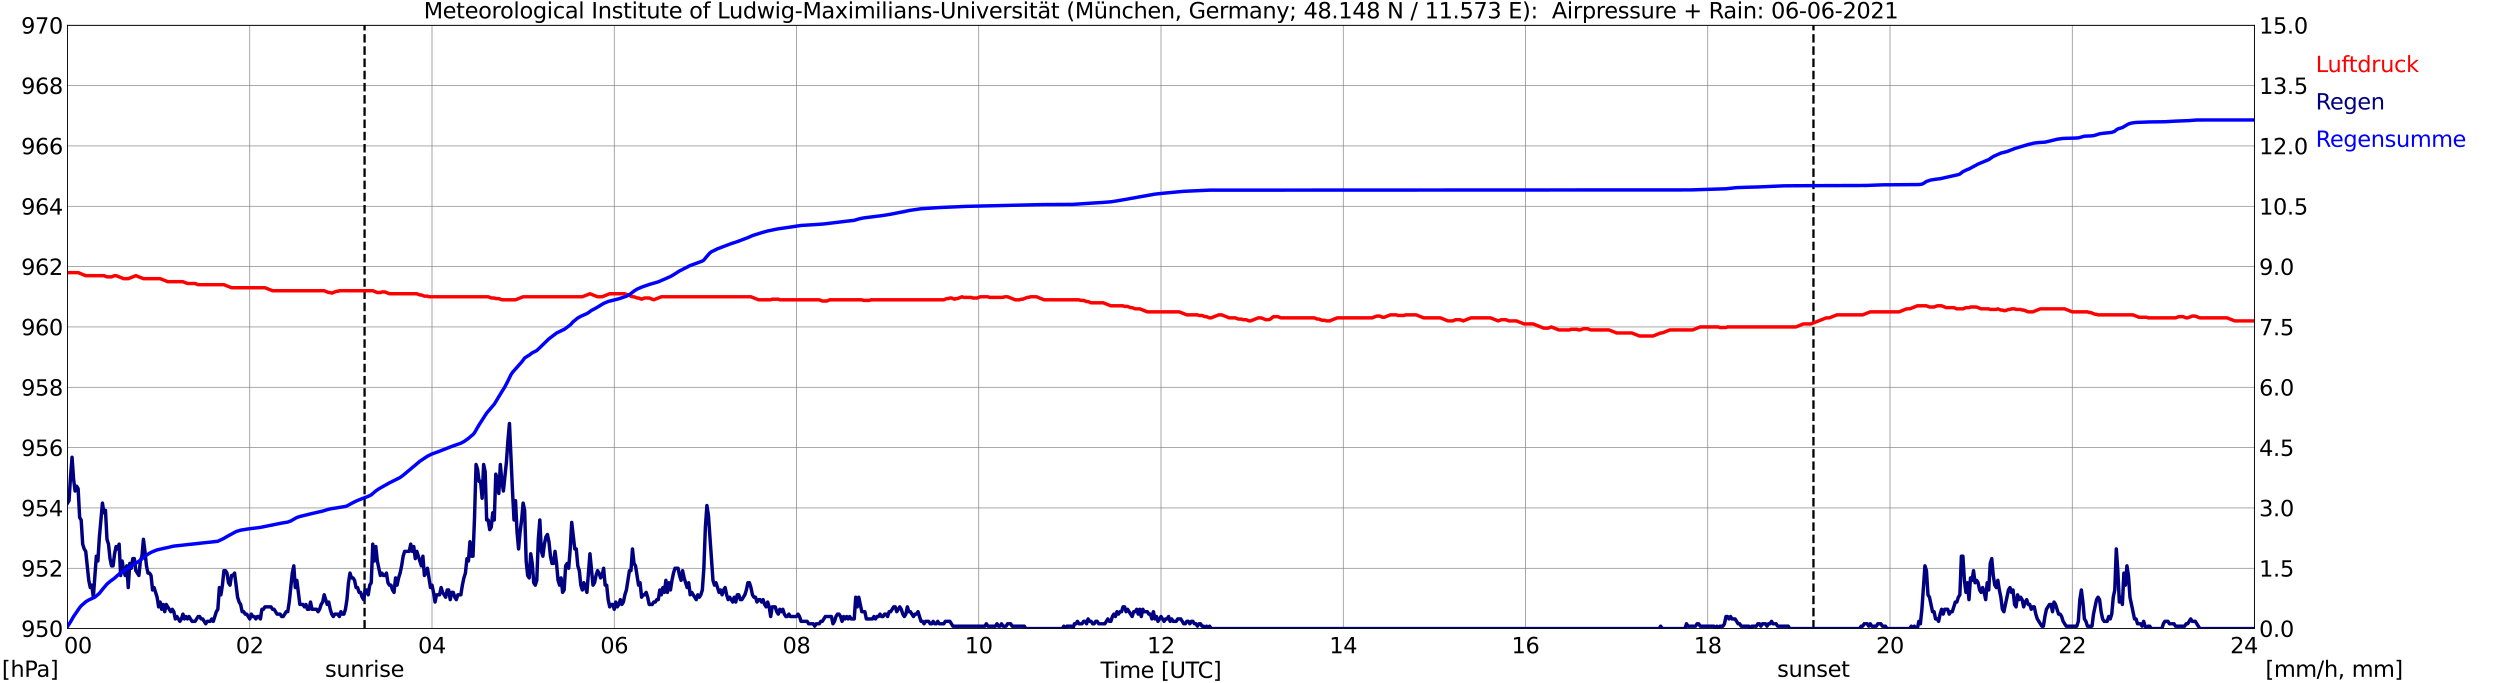 <?xml version="1.0" encoding="utf-8" standalone="no"?>
<!DOCTYPE svg PUBLIC "-//W3C//DTD SVG 1.1//EN"
  "http://www.w3.org/Graphics/SVG/1.1/DTD/svg11.dtd">
<svg xmlns:xlink="http://www.w3.org/1999/xlink" width="1085.4pt" height="296.64pt" viewBox="0 0 1085.4 296.64" xmlns="http://www.w3.org/2000/svg" version="1.1">
 <defs>
  <style type="text/css">*{stroke-linejoin: round; stroke-linecap: butt}</style>
 </defs>
 <g id="figure_1">
  <g id="patch_1">
   <path d="M 0 296.64 
L 1085.4 296.64 
L 1085.4 0 
L 0 0 
z
" style="fill: #ffffff"/>
  </g>
  <g id="axes_1">
   <g id="patch_2">
    <path d="M 29.306 272.909 
L 978.814 272.909 
L 978.814 10.976 
L 29.306 10.976 
z
" style="fill: #ffffff"/>
   </g>
   <g id="patch_3">
    <path d="M 978.814 272.909 
L 978.814 272.909 
L 978.814 10.976 
L 978.814 10.976 
z
" clip-path="url(#p35161805d9)" style="fill: #d3d3d3; opacity: 0.25; stroke: #d3d3d3; stroke-linejoin: miter"/>
   </g>
   <g id="matplotlib.axis_1">
    <g id="xtick_1">
     <g id="line2d_1">
      <path d="M 29.306 272.909 
L 29.306 10.976 
" clip-path="url(#p35161805d9)" style="fill: none; stroke: #808080; stroke-width: 0.3; stroke-linecap: square"/>
     </g>
     <g id="line2d_2"/>
     <g id="text_1">
      <!--    00 -->
      <g transform="translate(18.733 283.627) scale(0.095 -0.095)">
       <defs>
        <path id="DejaVuSans-20" transform="scale(0.016)"/>
        <path id="DejaVuSans-30" d="M 2034 4250 
Q 1547 4250 1301 3770 
Q 1056 3291 1056 2328 
Q 1056 1369 1301 889 
Q 1547 409 2034 409 
Q 2525 409 2770 889 
Q 3016 1369 3016 2328 
Q 3016 3291 2770 3770 
Q 2525 4250 2034 4250 
z
M 2034 4750 
Q 2819 4750 3233 4129 
Q 3647 3509 3647 2328 
Q 3647 1150 3233 529 
Q 2819 -91 2034 -91 
Q 1250 -91 836 529 
Q 422 1150 422 2328 
Q 422 3509 836 4129 
Q 1250 4750 2034 4750 
z
" transform="scale(0.016)"/>
       </defs>
       <use xlink:href="#DejaVuSans-20"/>
       <use xlink:href="#DejaVuSans-20" transform="translate(31.787 0)"/>
       <use xlink:href="#DejaVuSans-20" transform="translate(63.574 0)"/>
       <use xlink:href="#DejaVuSans-30" transform="translate(95.361 0)"/>
       <use xlink:href="#DejaVuSans-30" transform="translate(158.984 0)"/>
      </g>
     </g>
    </g>
    <g id="xtick_2">
     <g id="line2d_3">
      <path d="M 108.431 272.909 
L 108.431 10.976 
" clip-path="url(#p35161805d9)" style="fill: none; stroke: #808080; stroke-width: 0.3; stroke-linecap: square"/>
     </g>
     <g id="line2d_4"/>
     <g id="text_2">
      <!-- 02 -->
      <g transform="translate(102.387 283.627) scale(0.095 -0.095)">
       <defs>
        <path id="DejaVuSans-32" d="M 1228 531 
L 3431 531 
L 3431 0 
L 469 0 
L 469 531 
Q 828 903 1448 1529 
Q 2069 2156 2228 2338 
Q 2531 2678 2651 2914 
Q 2772 3150 2772 3378 
Q 2772 3750 2511 3984 
Q 2250 4219 1831 4219 
Q 1534 4219 1204 4116 
Q 875 4013 500 3803 
L 500 4441 
Q 881 4594 1212 4672 
Q 1544 4750 1819 4750 
Q 2544 4750 2975 4387 
Q 3406 4025 3406 3419 
Q 3406 3131 3298 2873 
Q 3191 2616 2906 2266 
Q 2828 2175 2409 1742 
Q 1991 1309 1228 531 
z
" transform="scale(0.016)"/>
       </defs>
       <use xlink:href="#DejaVuSans-30"/>
       <use xlink:href="#DejaVuSans-32" transform="translate(63.623 0)"/>
      </g>
     </g>
    </g>
    <g id="xtick_3">
     <g id="line2d_5">
      <path d="M 187.557 272.909 
L 187.557 10.976 
" clip-path="url(#p35161805d9)" style="fill: none; stroke: #808080; stroke-width: 0.3; stroke-linecap: square"/>
     </g>
     <g id="line2d_6"/>
     <g id="text_3">
      <!-- 04 -->
      <g transform="translate(181.513 283.627) scale(0.095 -0.095)">
       <defs>
        <path id="DejaVuSans-34" d="M 2419 4116 
L 825 1625 
L 2419 1625 
L 2419 4116 
z
M 2253 4666 
L 3047 4666 
L 3047 1625 
L 3713 1625 
L 3713 1100 
L 3047 1100 
L 3047 0 
L 2419 0 
L 2419 1100 
L 313 1100 
L 313 1709 
L 2253 4666 
z
" transform="scale(0.016)"/>
       </defs>
       <use xlink:href="#DejaVuSans-30"/>
       <use xlink:href="#DejaVuSans-34" transform="translate(63.623 0)"/>
      </g>
     </g>
    </g>
    <g id="xtick_4">
     <g id="line2d_7">
      <path d="M 266.683 272.909 
L 266.683 10.976 
" clip-path="url(#p35161805d9)" style="fill: none; stroke: #808080; stroke-width: 0.3; stroke-linecap: square"/>
     </g>
     <g id="line2d_8"/>
     <g id="text_4">
      <!-- 06 -->
      <g transform="translate(260.638 283.627) scale(0.095 -0.095)">
       <defs>
        <path id="DejaVuSans-36" d="M 2113 2584 
Q 1688 2584 1439 2293 
Q 1191 2003 1191 1497 
Q 1191 994 1439 701 
Q 1688 409 2113 409 
Q 2538 409 2786 701 
Q 3034 994 3034 1497 
Q 3034 2003 2786 2293 
Q 2538 2584 2113 2584 
z
M 3366 4563 
L 3366 3988 
Q 3128 4100 2886 4159 
Q 2644 4219 2406 4219 
Q 1781 4219 1451 3797 
Q 1122 3375 1075 2522 
Q 1259 2794 1537 2939 
Q 1816 3084 2150 3084 
Q 2853 3084 3261 2657 
Q 3669 2231 3669 1497 
Q 3669 778 3244 343 
Q 2819 -91 2113 -91 
Q 1303 -91 875 529 
Q 447 1150 447 2328 
Q 447 3434 972 4092 
Q 1497 4750 2381 4750 
Q 2619 4750 2861 4703 
Q 3103 4656 3366 4563 
z
" transform="scale(0.016)"/>
       </defs>
       <use xlink:href="#DejaVuSans-30"/>
       <use xlink:href="#DejaVuSans-36" transform="translate(63.623 0)"/>
      </g>
     </g>
    </g>
    <g id="xtick_5">
     <g id="line2d_9">
      <path d="M 345.808 272.909 
L 345.808 10.976 
" clip-path="url(#p35161805d9)" style="fill: none; stroke: #808080; stroke-width: 0.3; stroke-linecap: square"/>
     </g>
     <g id="line2d_10"/>
     <g id="text_5">
      <!-- 08 -->
      <g transform="translate(339.764 283.627) scale(0.095 -0.095)">
       <defs>
        <path id="DejaVuSans-38" d="M 2034 2216 
Q 1584 2216 1326 1975 
Q 1069 1734 1069 1313 
Q 1069 891 1326 650 
Q 1584 409 2034 409 
Q 2484 409 2743 651 
Q 3003 894 3003 1313 
Q 3003 1734 2745 1975 
Q 2488 2216 2034 2216 
z
M 1403 2484 
Q 997 2584 770 2862 
Q 544 3141 544 3541 
Q 544 4100 942 4425 
Q 1341 4750 2034 4750 
Q 2731 4750 3128 4425 
Q 3525 4100 3525 3541 
Q 3525 3141 3298 2862 
Q 3072 2584 2669 2484 
Q 3125 2378 3379 2068 
Q 3634 1759 3634 1313 
Q 3634 634 3220 271 
Q 2806 -91 2034 -91 
Q 1263 -91 848 271 
Q 434 634 434 1313 
Q 434 1759 690 2068 
Q 947 2378 1403 2484 
z
M 1172 3481 
Q 1172 3119 1398 2916 
Q 1625 2713 2034 2713 
Q 2441 2713 2670 2916 
Q 2900 3119 2900 3481 
Q 2900 3844 2670 4047 
Q 2441 4250 2034 4250 
Q 1625 4250 1398 4047 
Q 1172 3844 1172 3481 
z
" transform="scale(0.016)"/>
       </defs>
       <use xlink:href="#DejaVuSans-30"/>
       <use xlink:href="#DejaVuSans-38" transform="translate(63.623 0)"/>
      </g>
     </g>
    </g>
    <g id="xtick_6">
     <g id="line2d_11">
      <path d="M 424.934 272.909 
L 424.934 10.976 
" clip-path="url(#p35161805d9)" style="fill: none; stroke: #808080; stroke-width: 0.3; stroke-linecap: square"/>
     </g>
     <g id="line2d_12"/>
     <g id="text_6">
      <!-- 10 -->
      <g transform="translate(418.89 283.627) scale(0.095 -0.095)">
       <defs>
        <path id="DejaVuSans-31" d="M 794 531 
L 1825 531 
L 1825 4091 
L 703 3866 
L 703 4441 
L 1819 4666 
L 2450 4666 
L 2450 531 
L 3481 531 
L 3481 0 
L 794 0 
L 794 531 
z
" transform="scale(0.016)"/>
       </defs>
       <use xlink:href="#DejaVuSans-31"/>
       <use xlink:href="#DejaVuSans-30" transform="translate(63.623 0)"/>
      </g>
     </g>
    </g>
    <g id="xtick_7">
     <g id="line2d_13">
      <path d="M 504.06 272.909 
L 504.06 10.976 
" clip-path="url(#p35161805d9)" style="fill: none; stroke: #808080; stroke-width: 0.3; stroke-linecap: square"/>
     </g>
     <g id="line2d_14"/>
     <g id="text_7">
      <!-- 12 -->
      <g transform="translate(498.015 283.627) scale(0.095 -0.095)">
       <use xlink:href="#DejaVuSans-31"/>
       <use xlink:href="#DejaVuSans-32" transform="translate(63.623 0)"/>
      </g>
     </g>
    </g>
    <g id="xtick_8">
     <g id="line2d_15">
      <path d="M 583.185 272.909 
L 583.185 10.976 
" clip-path="url(#p35161805d9)" style="fill: none; stroke: #808080; stroke-width: 0.3; stroke-linecap: square"/>
     </g>
     <g id="line2d_16"/>
     <g id="text_8">
      <!-- 14 -->
      <g transform="translate(577.141 283.627) scale(0.095 -0.095)">
       <use xlink:href="#DejaVuSans-31"/>
       <use xlink:href="#DejaVuSans-34" transform="translate(63.623 0)"/>
      </g>
     </g>
    </g>
    <g id="xtick_9">
     <g id="line2d_17">
      <path d="M 662.311 272.909 
L 662.311 10.976 
" clip-path="url(#p35161805d9)" style="fill: none; stroke: #808080; stroke-width: 0.3; stroke-linecap: square"/>
     </g>
     <g id="line2d_18"/>
     <g id="text_9">
      <!-- 16 -->
      <g transform="translate(656.267 283.627) scale(0.095 -0.095)">
       <use xlink:href="#DejaVuSans-31"/>
       <use xlink:href="#DejaVuSans-36" transform="translate(63.623 0)"/>
      </g>
     </g>
    </g>
    <g id="xtick_10">
     <g id="line2d_19">
      <path d="M 741.437 272.909 
L 741.437 10.976 
" clip-path="url(#p35161805d9)" style="fill: none; stroke: #808080; stroke-width: 0.3; stroke-linecap: square"/>
     </g>
     <g id="line2d_20"/>
     <g id="text_10">
      <!-- 18 -->
      <g transform="translate(735.392 283.627) scale(0.095 -0.095)">
       <use xlink:href="#DejaVuSans-31"/>
       <use xlink:href="#DejaVuSans-38" transform="translate(63.623 0)"/>
      </g>
     </g>
    </g>
    <g id="xtick_11">
     <g id="line2d_21">
      <path d="M 820.562 272.909 
L 820.562 10.976 
" clip-path="url(#p35161805d9)" style="fill: none; stroke: #808080; stroke-width: 0.3; stroke-linecap: square"/>
     </g>
     <g id="line2d_22"/>
     <g id="text_11">
      <!-- 20 -->
      <g transform="translate(814.518 283.627) scale(0.095 -0.095)">
       <use xlink:href="#DejaVuSans-32"/>
       <use xlink:href="#DejaVuSans-30" transform="translate(63.623 0)"/>
      </g>
     </g>
    </g>
    <g id="xtick_12">
     <g id="line2d_23">
      <path d="M 899.688 272.909 
L 899.688 10.976 
" clip-path="url(#p35161805d9)" style="fill: none; stroke: #808080; stroke-width: 0.3; stroke-linecap: square"/>
     </g>
     <g id="line2d_24"/>
     <g id="text_12">
      <!-- 22 -->
      <g transform="translate(893.644 283.627) scale(0.095 -0.095)">
       <use xlink:href="#DejaVuSans-32"/>
       <use xlink:href="#DejaVuSans-32" transform="translate(63.623 0)"/>
      </g>
     </g>
    </g>
    <g id="xtick_13">
     <g id="line2d_25">
      <path d="M 978.814 272.909 
L 978.814 10.976 
" clip-path="url(#p35161805d9)" style="fill: none; stroke: #808080; stroke-width: 0.3; stroke-linecap: square"/>
     </g>
     <g id="line2d_26"/>
     <g id="text_13">
      <!-- 24    -->
      <g transform="translate(968.241 283.627) scale(0.095 -0.095)">
       <use xlink:href="#DejaVuSans-32"/>
       <use xlink:href="#DejaVuSans-34" transform="translate(63.623 0)"/>
       <use xlink:href="#DejaVuSans-20" transform="translate(127.246 0)"/>
       <use xlink:href="#DejaVuSans-20" transform="translate(159.033 0)"/>
       <use xlink:href="#DejaVuSans-20" transform="translate(190.82 0)"/>
      </g>
     </g>
    </g>
    <g id="text_14">
     <!-- Time [UTC] -->
     <g transform="translate(477.806 294.322) scale(0.095 -0.095)">
      <defs>
       <path id="DejaVuSans-54" d="M -19 4666 
L 3928 4666 
L 3928 4134 
L 2272 4134 
L 2272 0 
L 1638 0 
L 1638 4134 
L -19 4134 
L -19 4666 
z
" transform="scale(0.016)"/>
       <path id="DejaVuSans-69" d="M 603 3500 
L 1178 3500 
L 1178 0 
L 603 0 
L 603 3500 
z
M 603 4863 
L 1178 4863 
L 1178 4134 
L 603 4134 
L 603 4863 
z
" transform="scale(0.016)"/>
       <path id="DejaVuSans-6d" d="M 3328 2828 
Q 3544 3216 3844 3400 
Q 4144 3584 4550 3584 
Q 5097 3584 5394 3201 
Q 5691 2819 5691 2113 
L 5691 0 
L 5113 0 
L 5113 2094 
Q 5113 2597 4934 2840 
Q 4756 3084 4391 3084 
Q 3944 3084 3684 2787 
Q 3425 2491 3425 1978 
L 3425 0 
L 2847 0 
L 2847 2094 
Q 2847 2600 2669 2842 
Q 2491 3084 2119 3084 
Q 1678 3084 1418 2786 
Q 1159 2488 1159 1978 
L 1159 0 
L 581 0 
L 581 3500 
L 1159 3500 
L 1159 2956 
Q 1356 3278 1631 3431 
Q 1906 3584 2284 3584 
Q 2666 3584 2933 3390 
Q 3200 3197 3328 2828 
z
" transform="scale(0.016)"/>
       <path id="DejaVuSans-65" d="M 3597 1894 
L 3597 1613 
L 953 1613 
Q 991 1019 1311 708 
Q 1631 397 2203 397 
Q 2534 397 2845 478 
Q 3156 559 3463 722 
L 3463 178 
Q 3153 47 2828 -22 
Q 2503 -91 2169 -91 
Q 1331 -91 842 396 
Q 353 884 353 1716 
Q 353 2575 817 3079 
Q 1281 3584 2069 3584 
Q 2775 3584 3186 3129 
Q 3597 2675 3597 1894 
z
M 3022 2063 
Q 3016 2534 2758 2815 
Q 2500 3097 2075 3097 
Q 1594 3097 1305 2825 
Q 1016 2553 972 2059 
L 3022 2063 
z
" transform="scale(0.016)"/>
       <path id="DejaVuSans-5b" d="M 550 4863 
L 1875 4863 
L 1875 4416 
L 1125 4416 
L 1125 -397 
L 1875 -397 
L 1875 -844 
L 550 -844 
L 550 4863 
z
" transform="scale(0.016)"/>
       <path id="DejaVuSans-55" d="M 556 4666 
L 1191 4666 
L 1191 1831 
Q 1191 1081 1462 751 
Q 1734 422 2344 422 
Q 2950 422 3222 751 
Q 3494 1081 3494 1831 
L 3494 4666 
L 4128 4666 
L 4128 1753 
Q 4128 841 3676 375 
Q 3225 -91 2344 -91 
Q 1459 -91 1007 375 
Q 556 841 556 1753 
L 556 4666 
z
" transform="scale(0.016)"/>
       <path id="DejaVuSans-43" d="M 4122 4306 
L 4122 3641 
Q 3803 3938 3442 4084 
Q 3081 4231 2675 4231 
Q 1875 4231 1450 3742 
Q 1025 3253 1025 2328 
Q 1025 1406 1450 917 
Q 1875 428 2675 428 
Q 3081 428 3442 575 
Q 3803 722 4122 1019 
L 4122 359 
Q 3791 134 3420 21 
Q 3050 -91 2638 -91 
Q 1578 -91 968 557 
Q 359 1206 359 2328 
Q 359 3453 968 4101 
Q 1578 4750 2638 4750 
Q 3056 4750 3426 4639 
Q 3797 4528 4122 4306 
z
" transform="scale(0.016)"/>
       <path id="DejaVuSans-5d" d="M 1947 4863 
L 1947 -844 
L 622 -844 
L 622 -397 
L 1369 -397 
L 1369 4416 
L 622 4416 
L 622 4863 
L 1947 4863 
z
" transform="scale(0.016)"/>
      </defs>
      <use xlink:href="#DejaVuSans-54"/>
      <use xlink:href="#DejaVuSans-69" transform="translate(57.959 0)"/>
      <use xlink:href="#DejaVuSans-6d" transform="translate(85.742 0)"/>
      <use xlink:href="#DejaVuSans-65" transform="translate(183.154 0)"/>
      <use xlink:href="#DejaVuSans-20" transform="translate(244.678 0)"/>
      <use xlink:href="#DejaVuSans-5b" transform="translate(276.465 0)"/>
      <use xlink:href="#DejaVuSans-55" transform="translate(315.479 0)"/>
      <use xlink:href="#DejaVuSans-54" transform="translate(388.672 0)"/>
      <use xlink:href="#DejaVuSans-43" transform="translate(443.881 0)"/>
      <use xlink:href="#DejaVuSans-5d" transform="translate(513.705 0)"/>
     </g>
    </g>
   </g>
   <g id="matplotlib.axis_2">
    <g id="ytick_1">
     <g id="line2d_27">
      <path d="M 29.306 272.909 
L 978.814 272.909 
" clip-path="url(#p35161805d9)" style="fill: none; stroke: #808080; stroke-width: 0.3; stroke-linecap: square"/>
     </g>
     <g id="line2d_28"/>
     <g id="text_15">
      <!-- 950 -->
      <g transform="translate(9.173 276.518) scale(0.095 -0.095)">
       <defs>
        <path id="DejaVuSans-39" d="M 703 97 
L 703 672 
Q 941 559 1184 500 
Q 1428 441 1663 441 
Q 2288 441 2617 861 
Q 2947 1281 2994 2138 
Q 2813 1869 2534 1725 
Q 2256 1581 1919 1581 
Q 1219 1581 811 2004 
Q 403 2428 403 3163 
Q 403 3881 828 4315 
Q 1253 4750 1959 4750 
Q 2769 4750 3195 4129 
Q 3622 3509 3622 2328 
Q 3622 1225 3098 567 
Q 2575 -91 1691 -91 
Q 1453 -91 1209 -44 
Q 966 3 703 97 
z
M 1959 2075 
Q 2384 2075 2632 2365 
Q 2881 2656 2881 3163 
Q 2881 3666 2632 3958 
Q 2384 4250 1959 4250 
Q 1534 4250 1286 3958 
Q 1038 3666 1038 3163 
Q 1038 2656 1286 2365 
Q 1534 2075 1959 2075 
z
" transform="scale(0.016)"/>
        <path id="DejaVuSans-35" d="M 691 4666 
L 3169 4666 
L 3169 4134 
L 1269 4134 
L 1269 2991 
Q 1406 3038 1543 3061 
Q 1681 3084 1819 3084 
Q 2600 3084 3056 2656 
Q 3513 2228 3513 1497 
Q 3513 744 3044 326 
Q 2575 -91 1722 -91 
Q 1428 -91 1123 -41 
Q 819 9 494 109 
L 494 744 
Q 775 591 1075 516 
Q 1375 441 1709 441 
Q 2250 441 2565 725 
Q 2881 1009 2881 1497 
Q 2881 1984 2565 2268 
Q 2250 2553 1709 2553 
Q 1456 2553 1204 2497 
Q 953 2441 691 2322 
L 691 4666 
z
" transform="scale(0.016)"/>
       </defs>
       <use xlink:href="#DejaVuSans-39"/>
       <use xlink:href="#DejaVuSans-35" transform="translate(63.623 0)"/>
       <use xlink:href="#DejaVuSans-30" transform="translate(127.246 0)"/>
      </g>
     </g>
    </g>
    <g id="ytick_2">
     <g id="line2d_29">
      <path d="M 29.306 246.715 
L 978.814 246.715 
" clip-path="url(#p35161805d9)" style="fill: none; stroke: #808080; stroke-width: 0.3; stroke-linecap: square"/>
     </g>
     <g id="line2d_30"/>
     <g id="text_16">
      <!-- 952 -->
      <g transform="translate(9.173 250.325) scale(0.095 -0.095)">
       <use xlink:href="#DejaVuSans-39"/>
       <use xlink:href="#DejaVuSans-35" transform="translate(63.623 0)"/>
       <use xlink:href="#DejaVuSans-32" transform="translate(127.246 0)"/>
      </g>
     </g>
    </g>
    <g id="ytick_3">
     <g id="line2d_31">
      <path d="M 29.306 220.522 
L 978.814 220.522 
" clip-path="url(#p35161805d9)" style="fill: none; stroke: #808080; stroke-width: 0.3; stroke-linecap: square"/>
     </g>
     <g id="line2d_32"/>
     <g id="text_17">
      <!-- 954 -->
      <g transform="translate(9.173 224.131) scale(0.095 -0.095)">
       <use xlink:href="#DejaVuSans-39"/>
       <use xlink:href="#DejaVuSans-35" transform="translate(63.623 0)"/>
       <use xlink:href="#DejaVuSans-34" transform="translate(127.246 0)"/>
      </g>
     </g>
    </g>
    <g id="ytick_4">
     <g id="line2d_33">
      <path d="M 29.306 194.329 
L 978.814 194.329 
" clip-path="url(#p35161805d9)" style="fill: none; stroke: #808080; stroke-width: 0.3; stroke-linecap: square"/>
     </g>
     <g id="line2d_34"/>
     <g id="text_18">
      <!-- 956 -->
      <g transform="translate(9.173 197.938) scale(0.095 -0.095)">
       <use xlink:href="#DejaVuSans-39"/>
       <use xlink:href="#DejaVuSans-35" transform="translate(63.623 0)"/>
       <use xlink:href="#DejaVuSans-36" transform="translate(127.246 0)"/>
      </g>
     </g>
    </g>
    <g id="ytick_5">
     <g id="line2d_35">
      <path d="M 29.306 168.136 
L 978.814 168.136 
" clip-path="url(#p35161805d9)" style="fill: none; stroke: #808080; stroke-width: 0.3; stroke-linecap: square"/>
     </g>
     <g id="line2d_36"/>
     <g id="text_19">
      <!-- 958 -->
      <g transform="translate(9.173 171.745) scale(0.095 -0.095)">
       <use xlink:href="#DejaVuSans-39"/>
       <use xlink:href="#DejaVuSans-35" transform="translate(63.623 0)"/>
       <use xlink:href="#DejaVuSans-38" transform="translate(127.246 0)"/>
      </g>
     </g>
    </g>
    <g id="ytick_6">
     <g id="line2d_37">
      <path d="M 29.306 141.942 
L 978.814 141.942 
" clip-path="url(#p35161805d9)" style="fill: none; stroke: #808080; stroke-width: 0.3; stroke-linecap: square"/>
     </g>
     <g id="line2d_38"/>
     <g id="text_20">
      <!-- 960 -->
      <g transform="translate(9.173 145.551) scale(0.095 -0.095)">
       <use xlink:href="#DejaVuSans-39"/>
       <use xlink:href="#DejaVuSans-36" transform="translate(63.623 0)"/>
       <use xlink:href="#DejaVuSans-30" transform="translate(127.246 0)"/>
      </g>
     </g>
    </g>
    <g id="ytick_7">
     <g id="line2d_39">
      <path d="M 29.306 115.749 
L 978.814 115.749 
" clip-path="url(#p35161805d9)" style="fill: none; stroke: #808080; stroke-width: 0.3; stroke-linecap: square"/>
     </g>
     <g id="line2d_40"/>
     <g id="text_21">
      <!-- 962 -->
      <g transform="translate(9.173 119.358) scale(0.095 -0.095)">
       <use xlink:href="#DejaVuSans-39"/>
       <use xlink:href="#DejaVuSans-36" transform="translate(63.623 0)"/>
       <use xlink:href="#DejaVuSans-32" transform="translate(127.246 0)"/>
      </g>
     </g>
    </g>
    <g id="ytick_8">
     <g id="line2d_41">
      <path d="M 29.306 89.556 
L 978.814 89.556 
" clip-path="url(#p35161805d9)" style="fill: none; stroke: #808080; stroke-width: 0.3; stroke-linecap: square"/>
     </g>
     <g id="line2d_42"/>
     <g id="text_22">
      <!-- 964 -->
      <g transform="translate(9.173 93.165) scale(0.095 -0.095)">
       <use xlink:href="#DejaVuSans-39"/>
       <use xlink:href="#DejaVuSans-36" transform="translate(63.623 0)"/>
       <use xlink:href="#DejaVuSans-34" transform="translate(127.246 0)"/>
      </g>
     </g>
    </g>
    <g id="ytick_9">
     <g id="line2d_43">
      <path d="M 29.306 63.362 
L 978.814 63.362 
" clip-path="url(#p35161805d9)" style="fill: none; stroke: #808080; stroke-width: 0.3; stroke-linecap: square"/>
     </g>
     <g id="line2d_44"/>
     <g id="text_23">
      <!-- 966 -->
      <g transform="translate(9.173 66.972) scale(0.095 -0.095)">
       <use xlink:href="#DejaVuSans-39"/>
       <use xlink:href="#DejaVuSans-36" transform="translate(63.623 0)"/>
       <use xlink:href="#DejaVuSans-36" transform="translate(127.246 0)"/>
      </g>
     </g>
    </g>
    <g id="ytick_10">
     <g id="line2d_45">
      <path d="M 29.306 37.169 
L 978.814 37.169 
" clip-path="url(#p35161805d9)" style="fill: none; stroke: #808080; stroke-width: 0.3; stroke-linecap: square"/>
     </g>
     <g id="line2d_46"/>
     <g id="text_24">
      <!-- 968 -->
      <g transform="translate(9.173 40.778) scale(0.095 -0.095)">
       <use xlink:href="#DejaVuSans-39"/>
       <use xlink:href="#DejaVuSans-36" transform="translate(63.623 0)"/>
       <use xlink:href="#DejaVuSans-38" transform="translate(127.246 0)"/>
      </g>
     </g>
    </g>
    <g id="ytick_11">
     <g id="line2d_47">
      <path d="M 29.306 10.976 
L 978.814 10.976 
" clip-path="url(#p35161805d9)" style="fill: none; stroke: #808080; stroke-width: 0.3; stroke-linecap: square"/>
     </g>
     <g id="line2d_48"/>
     <g id="text_25">
      <!-- 970 -->
      <g transform="translate(9.173 14.585) scale(0.095 -0.095)">
       <defs>
        <path id="DejaVuSans-37" d="M 525 4666 
L 3525 4666 
L 3525 4397 
L 1831 0 
L 1172 0 
L 2766 4134 
L 525 4134 
L 525 4666 
z
" transform="scale(0.016)"/>
       </defs>
       <use xlink:href="#DejaVuSans-39"/>
       <use xlink:href="#DejaVuSans-37" transform="translate(63.623 0)"/>
       <use xlink:href="#DejaVuSans-30" transform="translate(127.246 0)"/>
      </g>
     </g>
    </g>
   </g>
   <g id="line2d_49">
    <path d="M 158.281 272.909 
L 158.281 10.976 
" clip-path="url(#p35161805d9)" style="fill: none; stroke-dasharray: 3.7,1.6; stroke-dashoffset: 0; stroke: #000000"/>
   </g>
   <g id="line2d_50">
    <path d="M 787.33 272.909 
L 787.33 10.976 
" clip-path="url(#p35161805d9)" style="fill: none; stroke-dasharray: 3.7,1.6; stroke-dashoffset: 0; stroke: #000000"/>
   </g>
   <g id="line2d_51">
    <path d="M 29.306 118.368 
L 33.921 118.368 
L 37.218 119.678 
L 45.131 119.678 
L 46.45 120.202 
L 48.428 120.202 
L 49.747 119.678 
L 50.406 119.678 
L 53.703 120.988 
L 55.681 120.988 
L 58.978 119.678 
L 62.275 120.988 
L 69.528 120.988 
L 72.825 122.297 
L 79.419 122.297 
L 81.397 123.083 
L 84.694 123.083 
L 86.013 123.607 
L 97.222 123.607 
L 100.519 124.917 
L 115.025 124.917 
L 118.322 126.226 
L 140.741 126.226 
L 142.719 127.012 
L 143.379 127.012 
L 144.038 127.274 
L 146.016 126.488 
L 146.676 126.488 
L 147.335 126.226 
L 161.841 126.226 
L 163.819 127.012 
L 165.138 127.012 
L 165.798 126.75 
L 167.116 126.75 
L 169.094 127.536 
L 180.963 127.536 
L 182.282 128.06 
L 182.941 128.06 
L 184.26 128.584 
L 185.579 128.584 
L 186.238 128.846 
L 211.954 128.846 
L 213.273 129.369 
L 214.592 129.369 
L 215.251 129.631 
L 216.57 129.631 
L 217.889 130.155 
L 223.823 130.155 
L 227.12 128.846 
L 252.836 128.846 
L 256.133 127.536 
L 259.43 128.846 
L 261.408 128.846 
L 264.705 127.536 
L 271.298 127.536 
L 274.595 128.846 
L 275.255 128.846 
L 276.573 129.369 
L 277.233 129.369 
L 278.552 129.893 
L 279.87 129.369 
L 281.849 129.369 
L 283.827 130.155 
L 287.124 128.846 
L 326.027 128.846 
L 329.324 130.155 
L 334.599 130.155 
L 335.258 129.893 
L 337.896 129.893 
L 338.555 130.155 
L 355.699 130.155 
L 357.018 130.679 
L 358.996 130.679 
L 360.315 130.155 
L 374.162 130.155 
L 374.821 130.417 
L 377.459 130.417 
L 378.118 130.155 
L 409.768 130.155 
L 411.087 129.631 
L 411.746 129.631 
L 412.406 129.369 
L 413.065 129.369 
L 414.384 129.893 
L 415.043 129.631 
L 415.703 129.631 
L 417.681 128.846 
L 418.34 129.108 
L 421.637 129.108 
L 422.297 129.369 
L 424.275 129.369 
L 425.593 128.846 
L 428.89 128.846 
L 429.55 129.108 
L 435.484 129.108 
L 436.144 128.846 
L 437.462 128.846 
L 440.759 130.155 
L 442.737 130.155 
L 443.397 129.893 
L 444.056 129.893 
L 446.034 129.108 
L 446.694 129.108 
L 447.353 128.846 
L 449.991 128.846 
L 453.287 130.155 
L 468.453 130.155 
L 469.113 130.417 
L 470.431 130.417 
L 471.75 130.941 
L 472.409 130.941 
L 473.728 131.465 
L 479.003 131.465 
L 482.3 132.775 
L 487.575 132.775 
L 488.235 133.037 
L 489.553 133.037 
L 490.872 133.56 
L 491.532 133.56 
L 492.85 134.084 
L 494.828 134.084 
L 498.125 135.394 
L 511.972 135.394 
L 515.269 136.704 
L 519.885 136.704 
L 520.544 136.966 
L 521.863 136.966 
L 523.182 137.489 
L 523.841 137.489 
L 525.16 138.013 
L 525.819 138.013 
L 529.116 136.704 
L 530.435 136.704 
L 533.732 138.013 
L 536.369 138.013 
L 537.688 138.537 
L 539.007 138.537 
L 539.666 138.799 
L 540.985 138.799 
L 542.304 139.323 
L 542.963 139.323 
L 546.26 138.013 
L 547.579 138.013 
L 549.557 138.799 
L 550.876 138.799 
L 551.535 138.537 
L 552.854 137.489 
L 554.832 137.489 
L 556.151 138.013 
L 570.657 138.013 
L 571.976 138.537 
L 572.635 138.537 
L 573.954 139.061 
L 575.273 139.061 
L 575.932 139.323 
L 577.251 139.323 
L 580.548 138.013 
L 595.714 138.013 
L 597.692 137.227 
L 599.011 137.227 
L 600.329 137.751 
L 600.989 137.751 
L 603.626 136.704 
L 606.264 136.704 
L 606.923 136.966 
L 609.561 136.966 
L 610.22 136.704 
L 614.836 136.704 
L 618.133 138.013 
L 625.386 138.013 
L 628.683 139.323 
L 630.661 139.323 
L 631.98 138.799 
L 633.958 138.799 
L 635.276 139.323 
L 638.573 138.013 
L 647.145 138.013 
L 650.442 139.323 
L 651.761 138.799 
L 653.739 138.799 
L 655.058 139.323 
L 658.355 139.323 
L 661.652 140.633 
L 665.608 140.633 
L 670.224 142.466 
L 672.202 142.466 
L 673.521 141.942 
L 676.817 143.252 
L 681.433 143.252 
L 682.092 142.99 
L 684.73 142.99 
L 685.389 143.252 
L 686.049 143.252 
L 687.368 142.728 
L 689.346 142.728 
L 690.664 143.252 
L 698.577 143.252 
L 701.874 144.562 
L 708.468 144.562 
L 711.765 145.871 
L 717.699 145.871 
L 720.996 144.562 
L 721.655 144.562 
L 724.952 143.252 
L 734.843 143.252 
L 738.14 141.942 
L 746.052 141.942 
L 746.712 142.204 
L 749.349 142.204 
L 750.009 141.942 
L 779.681 141.942 
L 782.978 140.633 
L 786.275 140.633 
L 792.868 138.013 
L 794.187 138.013 
L 797.484 136.704 
L 808.694 136.704 
L 811.99 135.394 
L 824.519 135.394 
L 827.816 134.084 
L 829.134 134.084 
L 832.431 132.775 
L 836.388 132.775 
L 837.706 133.298 
L 839.684 133.298 
L 841.003 132.775 
L 842.981 132.775 
L 844.959 133.56 
L 848.256 133.56 
L 849.575 134.084 
L 852.213 134.084 
L 853.531 133.56 
L 854.85 133.56 
L 855.51 133.298 
L 858.147 133.298 
L 860.125 134.084 
L 863.422 134.084 
L 864.082 134.346 
L 866.719 134.346 
L 867.378 134.084 
L 868.697 134.608 
L 869.357 134.608 
L 870.016 134.87 
L 870.675 134.87 
L 871.994 134.346 
L 872.653 134.346 
L 873.313 134.084 
L 874.632 134.084 
L 875.291 134.346 
L 877.269 134.346 
L 877.929 134.608 
L 878.588 134.608 
L 880.566 135.394 
L 882.544 135.394 
L 885.841 134.084 
L 896.391 134.084 
L 899.688 135.394 
L 906.282 135.394 
L 906.941 135.656 
L 907.601 135.656 
L 909.579 136.442 
L 910.238 136.442 
L 910.898 136.704 
L 926.063 136.704 
L 928.701 137.751 
L 931.998 137.751 
L 932.657 138.013 
L 944.526 138.013 
L 945.845 137.489 
L 947.823 137.489 
L 949.142 138.013 
L 949.801 138.013 
L 951.779 137.227 
L 953.098 137.227 
L 955.076 138.013 
L 966.945 138.013 
L 970.242 139.323 
L 978.154 139.323 
L 978.154 139.323 
" clip-path="url(#p35161805d9)" style="fill: none; stroke: #ff0000; stroke-width: 1.5; stroke-linecap: square"/>
   </g>
   <g id="patch_4">
    <path d="M 29.306 272.909 
L 29.306 10.976 
" style="fill: none; stroke: #000000; stroke-width: 0.3; stroke-linejoin: miter; stroke-linecap: square"/>
   </g>
   <g id="patch_5">
    <path d="M 978.814 272.909 
L 978.814 10.976 
" style="fill: none; stroke: #000000; stroke-width: 0.3; stroke-linejoin: miter; stroke-linecap: square"/>
   </g>
   <g id="patch_6">
    <path d="M 29.306 272.909 
L 978.814 272.909 
" style="fill: none; stroke: #000000; stroke-width: 0.3; stroke-linejoin: miter; stroke-linecap: square"/>
   </g>
   <g id="patch_7">
    <path d="M 29.306 10.976 
L 978.814 10.976 
" style="fill: none; stroke: #000000; stroke-width: 0.3; stroke-linejoin: miter; stroke-linecap: square"/>
   </g>
   <g id="text_26">
    <!-- sunrise -->
    <g transform="translate(141.116 293.863) scale(0.095 -0.095)">
     <defs>
      <path id="DejaVuSans-73" d="M 2834 3397 
L 2834 2853 
Q 2591 2978 2328 3040 
Q 2066 3103 1784 3103 
Q 1356 3103 1142 2972 
Q 928 2841 928 2578 
Q 928 2378 1081 2264 
Q 1234 2150 1697 2047 
L 1894 2003 
Q 2506 1872 2764 1633 
Q 3022 1394 3022 966 
Q 3022 478 2636 193 
Q 2250 -91 1575 -91 
Q 1294 -91 989 -36 
Q 684 19 347 128 
L 347 722 
Q 666 556 975 473 
Q 1284 391 1588 391 
Q 1994 391 2212 530 
Q 2431 669 2431 922 
Q 2431 1156 2273 1281 
Q 2116 1406 1581 1522 
L 1381 1569 
Q 847 1681 609 1914 
Q 372 2147 372 2553 
Q 372 3047 722 3315 
Q 1072 3584 1716 3584 
Q 2034 3584 2315 3537 
Q 2597 3491 2834 3397 
z
" transform="scale(0.016)"/>
      <path id="DejaVuSans-75" d="M 544 1381 
L 544 3500 
L 1119 3500 
L 1119 1403 
Q 1119 906 1312 657 
Q 1506 409 1894 409 
Q 2359 409 2629 706 
Q 2900 1003 2900 1516 
L 2900 3500 
L 3475 3500 
L 3475 0 
L 2900 0 
L 2900 538 
Q 2691 219 2414 64 
Q 2138 -91 1772 -91 
Q 1169 -91 856 284 
Q 544 659 544 1381 
z
M 1991 3584 
L 1991 3584 
z
" transform="scale(0.016)"/>
      <path id="DejaVuSans-6e" d="M 3513 2113 
L 3513 0 
L 2938 0 
L 2938 2094 
Q 2938 2591 2744 2837 
Q 2550 3084 2163 3084 
Q 1697 3084 1428 2787 
Q 1159 2491 1159 1978 
L 1159 0 
L 581 0 
L 581 3500 
L 1159 3500 
L 1159 2956 
Q 1366 3272 1645 3428 
Q 1925 3584 2291 3584 
Q 2894 3584 3203 3211 
Q 3513 2838 3513 2113 
z
" transform="scale(0.016)"/>
      <path id="DejaVuSans-72" d="M 2631 2963 
Q 2534 3019 2420 3045 
Q 2306 3072 2169 3072 
Q 1681 3072 1420 2755 
Q 1159 2438 1159 1844 
L 1159 0 
L 581 0 
L 581 3500 
L 1159 3500 
L 1159 2956 
Q 1341 3275 1631 3429 
Q 1922 3584 2338 3584 
Q 2397 3584 2469 3576 
Q 2541 3569 2628 3553 
L 2631 2963 
z
" transform="scale(0.016)"/>
     </defs>
     <use xlink:href="#DejaVuSans-73"/>
     <use xlink:href="#DejaVuSans-75" transform="translate(52.1 0)"/>
     <use xlink:href="#DejaVuSans-6e" transform="translate(115.479 0)"/>
     <use xlink:href="#DejaVuSans-72" transform="translate(178.857 0)"/>
     <use xlink:href="#DejaVuSans-69" transform="translate(219.971 0)"/>
     <use xlink:href="#DejaVuSans-73" transform="translate(247.754 0)"/>
     <use xlink:href="#DejaVuSans-65" transform="translate(299.854 0)"/>
    </g>
   </g>
   <g id="text_27">
    <!-- sunset -->
    <g transform="translate(771.575 293.863) scale(0.095 -0.095)">
     <defs>
      <path id="DejaVuSans-74" d="M 1172 4494 
L 1172 3500 
L 2356 3500 
L 2356 3053 
L 1172 3053 
L 1172 1153 
Q 1172 725 1289 603 
Q 1406 481 1766 481 
L 2356 481 
L 2356 0 
L 1766 0 
Q 1100 0 847 248 
Q 594 497 594 1153 
L 594 3053 
L 172 3053 
L 172 3500 
L 594 3500 
L 594 4494 
L 1172 4494 
z
" transform="scale(0.016)"/>
     </defs>
     <use xlink:href="#DejaVuSans-73"/>
     <use xlink:href="#DejaVuSans-75" transform="translate(52.1 0)"/>
     <use xlink:href="#DejaVuSans-6e" transform="translate(115.479 0)"/>
     <use xlink:href="#DejaVuSans-73" transform="translate(178.857 0)"/>
     <use xlink:href="#DejaVuSans-65" transform="translate(230.957 0)"/>
     <use xlink:href="#DejaVuSans-74" transform="translate(292.48 0)"/>
    </g>
   </g>
   <g id="text_28">
    <!-- [hPa] -->
    <g transform="translate(0.821 293.863) scale(0.095 -0.095)">
     <defs>
      <path id="DejaVuSans-68" d="M 3513 2113 
L 3513 0 
L 2938 0 
L 2938 2094 
Q 2938 2591 2744 2837 
Q 2550 3084 2163 3084 
Q 1697 3084 1428 2787 
Q 1159 2491 1159 1978 
L 1159 0 
L 581 0 
L 581 4863 
L 1159 4863 
L 1159 2956 
Q 1366 3272 1645 3428 
Q 1925 3584 2291 3584 
Q 2894 3584 3203 3211 
Q 3513 2838 3513 2113 
z
" transform="scale(0.016)"/>
      <path id="DejaVuSans-50" d="M 1259 4147 
L 1259 2394 
L 2053 2394 
Q 2494 2394 2734 2622 
Q 2975 2850 2975 3272 
Q 2975 3691 2734 3919 
Q 2494 4147 2053 4147 
L 1259 4147 
z
M 628 4666 
L 2053 4666 
Q 2838 4666 3239 4311 
Q 3641 3956 3641 3272 
Q 3641 2581 3239 2228 
Q 2838 1875 2053 1875 
L 1259 1875 
L 1259 0 
L 628 0 
L 628 4666 
z
" transform="scale(0.016)"/>
      <path id="DejaVuSans-61" d="M 2194 1759 
Q 1497 1759 1228 1600 
Q 959 1441 959 1056 
Q 959 750 1161 570 
Q 1363 391 1709 391 
Q 2188 391 2477 730 
Q 2766 1069 2766 1631 
L 2766 1759 
L 2194 1759 
z
M 3341 1997 
L 3341 0 
L 2766 0 
L 2766 531 
Q 2569 213 2275 61 
Q 1981 -91 1556 -91 
Q 1019 -91 701 211 
Q 384 513 384 1019 
Q 384 1609 779 1909 
Q 1175 2209 1959 2209 
L 2766 2209 
L 2766 2266 
Q 2766 2663 2505 2880 
Q 2244 3097 1772 3097 
Q 1472 3097 1187 3025 
Q 903 2953 641 2809 
L 641 3341 
Q 956 3463 1253 3523 
Q 1550 3584 1831 3584 
Q 2591 3584 2966 3190 
Q 3341 2797 3341 1997 
z
" transform="scale(0.016)"/>
     </defs>
     <use xlink:href="#DejaVuSans-5b"/>
     <use xlink:href="#DejaVuSans-68" transform="translate(39.014 0)"/>
     <use xlink:href="#DejaVuSans-50" transform="translate(102.393 0)"/>
     <use xlink:href="#DejaVuSans-61" transform="translate(158.195 0)"/>
     <use xlink:href="#DejaVuSans-5d" transform="translate(219.475 0)"/>
    </g>
   </g>
   <g id="text_29">
    <!-- Luftdruck -->
    <g style="fill: #ff0000" transform="translate(1005.4 31.291) scale(0.095 -0.095)">
     <defs>
      <path id="DejaVuSans-4c" d="M 628 4666 
L 1259 4666 
L 1259 531 
L 3531 531 
L 3531 0 
L 628 0 
L 628 4666 
z
" transform="scale(0.016)"/>
      <path id="DejaVuSans-66" d="M 2375 4863 
L 2375 4384 
L 1825 4384 
Q 1516 4384 1395 4259 
Q 1275 4134 1275 3809 
L 1275 3500 
L 2222 3500 
L 2222 3053 
L 1275 3053 
L 1275 0 
L 697 0 
L 697 3053 
L 147 3053 
L 147 3500 
L 697 3500 
L 697 3744 
Q 697 4328 969 4595 
Q 1241 4863 1831 4863 
L 2375 4863 
z
" transform="scale(0.016)"/>
      <path id="DejaVuSans-64" d="M 2906 2969 
L 2906 4863 
L 3481 4863 
L 3481 0 
L 2906 0 
L 2906 525 
Q 2725 213 2448 61 
Q 2172 -91 1784 -91 
Q 1150 -91 751 415 
Q 353 922 353 1747 
Q 353 2572 751 3078 
Q 1150 3584 1784 3584 
Q 2172 3584 2448 3432 
Q 2725 3281 2906 2969 
z
M 947 1747 
Q 947 1113 1208 752 
Q 1469 391 1925 391 
Q 2381 391 2643 752 
Q 2906 1113 2906 1747 
Q 2906 2381 2643 2742 
Q 2381 3103 1925 3103 
Q 1469 3103 1208 2742 
Q 947 2381 947 1747 
z
" transform="scale(0.016)"/>
      <path id="DejaVuSans-63" d="M 3122 3366 
L 3122 2828 
Q 2878 2963 2633 3030 
Q 2388 3097 2138 3097 
Q 1578 3097 1268 2742 
Q 959 2388 959 1747 
Q 959 1106 1268 751 
Q 1578 397 2138 397 
Q 2388 397 2633 464 
Q 2878 531 3122 666 
L 3122 134 
Q 2881 22 2623 -34 
Q 2366 -91 2075 -91 
Q 1284 -91 818 406 
Q 353 903 353 1747 
Q 353 2603 823 3093 
Q 1294 3584 2113 3584 
Q 2378 3584 2631 3529 
Q 2884 3475 3122 3366 
z
" transform="scale(0.016)"/>
      <path id="DejaVuSans-6b" d="M 581 4863 
L 1159 4863 
L 1159 1991 
L 2875 3500 
L 3609 3500 
L 1753 1863 
L 3688 0 
L 2938 0 
L 1159 1709 
L 1159 0 
L 581 0 
L 581 4863 
z
" transform="scale(0.016)"/>
     </defs>
     <use xlink:href="#DejaVuSans-4c"/>
     <use xlink:href="#DejaVuSans-75" transform="translate(53.963 0)"/>
     <use xlink:href="#DejaVuSans-66" transform="translate(117.342 0)"/>
     <use xlink:href="#DejaVuSans-74" transform="translate(150.797 0)"/>
     <use xlink:href="#DejaVuSans-64" transform="translate(190.006 0)"/>
     <use xlink:href="#DejaVuSans-72" transform="translate(253.482 0)"/>
     <use xlink:href="#DejaVuSans-75" transform="translate(294.596 0)"/>
     <use xlink:href="#DejaVuSans-63" transform="translate(357.975 0)"/>
     <use xlink:href="#DejaVuSans-6b" transform="translate(412.955 0)"/>
    </g>
   </g>
   <g id="text_30">
    <!-- Regen -->
    <g style="fill: #000080" transform="translate(1005.4 47.531) scale(0.095 -0.095)">
     <defs>
      <path id="DejaVuSans-52" d="M 2841 2188 
Q 3044 2119 3236 1894 
Q 3428 1669 3622 1275 
L 4263 0 
L 3584 0 
L 2988 1197 
Q 2756 1666 2539 1819 
Q 2322 1972 1947 1972 
L 1259 1972 
L 1259 0 
L 628 0 
L 628 4666 
L 2053 4666 
Q 2853 4666 3247 4331 
Q 3641 3997 3641 3322 
Q 3641 2881 3436 2590 
Q 3231 2300 2841 2188 
z
M 1259 4147 
L 1259 2491 
L 2053 2491 
Q 2509 2491 2742 2702 
Q 2975 2913 2975 3322 
Q 2975 3731 2742 3939 
Q 2509 4147 2053 4147 
L 1259 4147 
z
" transform="scale(0.016)"/>
      <path id="DejaVuSans-67" d="M 2906 1791 
Q 2906 2416 2648 2759 
Q 2391 3103 1925 3103 
Q 1463 3103 1205 2759 
Q 947 2416 947 1791 
Q 947 1169 1205 825 
Q 1463 481 1925 481 
Q 2391 481 2648 825 
Q 2906 1169 2906 1791 
z
M 3481 434 
Q 3481 -459 3084 -895 
Q 2688 -1331 1869 -1331 
Q 1566 -1331 1297 -1286 
Q 1028 -1241 775 -1147 
L 775 -588 
Q 1028 -725 1275 -790 
Q 1522 -856 1778 -856 
Q 2344 -856 2625 -561 
Q 2906 -266 2906 331 
L 2906 616 
Q 2728 306 2450 153 
Q 2172 0 1784 0 
Q 1141 0 747 490 
Q 353 981 353 1791 
Q 353 2603 747 3093 
Q 1141 3584 1784 3584 
Q 2172 3584 2450 3431 
Q 2728 3278 2906 2969 
L 2906 3500 
L 3481 3500 
L 3481 434 
z
" transform="scale(0.016)"/>
     </defs>
     <use xlink:href="#DejaVuSans-52"/>
     <use xlink:href="#DejaVuSans-65" transform="translate(64.982 0)"/>
     <use xlink:href="#DejaVuSans-67" transform="translate(126.506 0)"/>
     <use xlink:href="#DejaVuSans-65" transform="translate(189.982 0)"/>
     <use xlink:href="#DejaVuSans-6e" transform="translate(251.506 0)"/>
    </g>
   </g>
   <g id="text_31">
    <!-- Regensumme -->
    <g style="fill: #0000ff" transform="translate(1005.4 63.771) scale(0.095 -0.095)">
     <use xlink:href="#DejaVuSans-52"/>
     <use xlink:href="#DejaVuSans-65" transform="translate(64.982 0)"/>
     <use xlink:href="#DejaVuSans-67" transform="translate(126.506 0)"/>
     <use xlink:href="#DejaVuSans-65" transform="translate(189.982 0)"/>
     <use xlink:href="#DejaVuSans-6e" transform="translate(251.506 0)"/>
     <use xlink:href="#DejaVuSans-73" transform="translate(314.885 0)"/>
     <use xlink:href="#DejaVuSans-75" transform="translate(366.984 0)"/>
     <use xlink:href="#DejaVuSans-6d" transform="translate(430.363 0)"/>
     <use xlink:href="#DejaVuSans-6d" transform="translate(527.775 0)"/>
     <use xlink:href="#DejaVuSans-65" transform="translate(625.188 0)"/>
    </g>
   </g>
   <g id="text_32">
    <!-- Meteorological Institute of Ludwig-Maximilians-Universität (München, Germany; 48.148 N / 11.573 E):  Airpressure + Rain: 06-06-2021 -->
    <g transform="translate(183.991 7.976) scale(0.095 -0.095)">
     <defs>
      <path id="DejaVuSans-4d" d="M 628 4666 
L 1569 4666 
L 2759 1491 
L 3956 4666 
L 4897 4666 
L 4897 0 
L 4281 0 
L 4281 4097 
L 3078 897 
L 2444 897 
L 1241 4097 
L 1241 0 
L 628 0 
L 628 4666 
z
" transform="scale(0.016)"/>
      <path id="DejaVuSans-6f" d="M 1959 3097 
Q 1497 3097 1228 2736 
Q 959 2375 959 1747 
Q 959 1119 1226 758 
Q 1494 397 1959 397 
Q 2419 397 2687 759 
Q 2956 1122 2956 1747 
Q 2956 2369 2687 2733 
Q 2419 3097 1959 3097 
z
M 1959 3584 
Q 2709 3584 3137 3096 
Q 3566 2609 3566 1747 
Q 3566 888 3137 398 
Q 2709 -91 1959 -91 
Q 1206 -91 779 398 
Q 353 888 353 1747 
Q 353 2609 779 3096 
Q 1206 3584 1959 3584 
z
" transform="scale(0.016)"/>
      <path id="DejaVuSans-6c" d="M 603 4863 
L 1178 4863 
L 1178 0 
L 603 0 
L 603 4863 
z
" transform="scale(0.016)"/>
      <path id="DejaVuSans-49" d="M 628 4666 
L 1259 4666 
L 1259 0 
L 628 0 
L 628 4666 
z
" transform="scale(0.016)"/>
      <path id="DejaVuSans-77" d="M 269 3500 
L 844 3500 
L 1563 769 
L 2278 3500 
L 2956 3500 
L 3675 769 
L 4391 3500 
L 4966 3500 
L 4050 0 
L 3372 0 
L 2619 2869 
L 1863 0 
L 1184 0 
L 269 3500 
z
" transform="scale(0.016)"/>
      <path id="DejaVuSans-2d" d="M 313 2009 
L 1997 2009 
L 1997 1497 
L 313 1497 
L 313 2009 
z
" transform="scale(0.016)"/>
      <path id="DejaVuSans-78" d="M 3513 3500 
L 2247 1797 
L 3578 0 
L 2900 0 
L 1881 1375 
L 863 0 
L 184 0 
L 1544 1831 
L 300 3500 
L 978 3500 
L 1906 2253 
L 2834 3500 
L 3513 3500 
z
" transform="scale(0.016)"/>
      <path id="DejaVuSans-76" d="M 191 3500 
L 800 3500 
L 1894 563 
L 2988 3500 
L 3597 3500 
L 2284 0 
L 1503 0 
L 191 3500 
z
" transform="scale(0.016)"/>
      <path id="DejaVuSans-e4" d="M 2194 1759 
Q 1497 1759 1228 1600 
Q 959 1441 959 1056 
Q 959 750 1161 570 
Q 1363 391 1709 391 
Q 2188 391 2477 730 
Q 2766 1069 2766 1631 
L 2766 1759 
L 2194 1759 
z
M 3341 1997 
L 3341 0 
L 2766 0 
L 2766 531 
Q 2569 213 2275 61 
Q 1981 -91 1556 -91 
Q 1019 -91 701 211 
Q 384 513 384 1019 
Q 384 1609 779 1909 
Q 1175 2209 1959 2209 
L 2766 2209 
L 2766 2266 
Q 2766 2663 2505 2880 
Q 2244 3097 1772 3097 
Q 1472 3097 1187 3025 
Q 903 2953 641 2809 
L 641 3341 
Q 956 3463 1253 3523 
Q 1550 3584 1831 3584 
Q 2591 3584 2966 3190 
Q 3341 2797 3341 1997 
z
M 2150 4850 
L 2784 4850 
L 2784 4219 
L 2150 4219 
L 2150 4850 
z
M 928 4850 
L 1562 4850 
L 1562 4219 
L 928 4219 
L 928 4850 
z
" transform="scale(0.016)"/>
      <path id="DejaVuSans-28" d="M 1984 4856 
Q 1566 4138 1362 3434 
Q 1159 2731 1159 2009 
Q 1159 1288 1364 580 
Q 1569 -128 1984 -844 
L 1484 -844 
Q 1016 -109 783 600 
Q 550 1309 550 2009 
Q 550 2706 781 3412 
Q 1013 4119 1484 4856 
L 1984 4856 
z
" transform="scale(0.016)"/>
      <path id="DejaVuSans-fc" d="M 544 1381 
L 544 3500 
L 1119 3500 
L 1119 1403 
Q 1119 906 1312 657 
Q 1506 409 1894 409 
Q 2359 409 2629 706 
Q 2900 1003 2900 1516 
L 2900 3500 
L 3475 3500 
L 3475 0 
L 2900 0 
L 2900 538 
Q 2691 219 2414 64 
Q 2138 -91 1772 -91 
Q 1169 -91 856 284 
Q 544 659 544 1381 
z
M 1991 3584 
L 1991 3584 
z
M 2278 4850 
L 2912 4850 
L 2912 4219 
L 2278 4219 
L 2278 4850 
z
M 1056 4850 
L 1690 4850 
L 1690 4219 
L 1056 4219 
L 1056 4850 
z
" transform="scale(0.016)"/>
      <path id="DejaVuSans-2c" d="M 750 794 
L 1409 794 
L 1409 256 
L 897 -744 
L 494 -744 
L 750 256 
L 750 794 
z
" transform="scale(0.016)"/>
      <path id="DejaVuSans-47" d="M 3809 666 
L 3809 1919 
L 2778 1919 
L 2778 2438 
L 4434 2438 
L 4434 434 
Q 4069 175 3628 42 
Q 3188 -91 2688 -91 
Q 1594 -91 976 548 
Q 359 1188 359 2328 
Q 359 3472 976 4111 
Q 1594 4750 2688 4750 
Q 3144 4750 3555 4637 
Q 3966 4525 4313 4306 
L 4313 3634 
Q 3963 3931 3569 4081 
Q 3175 4231 2741 4231 
Q 1884 4231 1454 3753 
Q 1025 3275 1025 2328 
Q 1025 1384 1454 906 
Q 1884 428 2741 428 
Q 3075 428 3337 486 
Q 3600 544 3809 666 
z
" transform="scale(0.016)"/>
      <path id="DejaVuSans-79" d="M 2059 -325 
Q 1816 -950 1584 -1140 
Q 1353 -1331 966 -1331 
L 506 -1331 
L 506 -850 
L 844 -850 
Q 1081 -850 1212 -737 
Q 1344 -625 1503 -206 
L 1606 56 
L 191 3500 
L 800 3500 
L 1894 763 
L 2988 3500 
L 3597 3500 
L 2059 -325 
z
" transform="scale(0.016)"/>
      <path id="DejaVuSans-3b" d="M 750 3309 
L 1409 3309 
L 1409 2516 
L 750 2516 
L 750 3309 
z
M 750 794 
L 1409 794 
L 1409 256 
L 897 -744 
L 494 -744 
L 750 256 
L 750 794 
z
" transform="scale(0.016)"/>
      <path id="DejaVuSans-2e" d="M 684 794 
L 1344 794 
L 1344 0 
L 684 0 
L 684 794 
z
" transform="scale(0.016)"/>
      <path id="DejaVuSans-4e" d="M 628 4666 
L 1478 4666 
L 3547 763 
L 3547 4666 
L 4159 4666 
L 4159 0 
L 3309 0 
L 1241 3903 
L 1241 0 
L 628 0 
L 628 4666 
z
" transform="scale(0.016)"/>
      <path id="DejaVuSans-2f" d="M 1625 4666 
L 2156 4666 
L 531 -594 
L 0 -594 
L 1625 4666 
z
" transform="scale(0.016)"/>
      <path id="DejaVuSans-33" d="M 2597 2516 
Q 3050 2419 3304 2112 
Q 3559 1806 3559 1356 
Q 3559 666 3084 287 
Q 2609 -91 1734 -91 
Q 1441 -91 1130 -33 
Q 819 25 488 141 
L 488 750 
Q 750 597 1062 519 
Q 1375 441 1716 441 
Q 2309 441 2620 675 
Q 2931 909 2931 1356 
Q 2931 1769 2642 2001 
Q 2353 2234 1838 2234 
L 1294 2234 
L 1294 2753 
L 1863 2753 
Q 2328 2753 2575 2939 
Q 2822 3125 2822 3475 
Q 2822 3834 2567 4026 
Q 2313 4219 1838 4219 
Q 1578 4219 1281 4162 
Q 984 4106 628 3988 
L 628 4550 
Q 988 4650 1302 4700 
Q 1616 4750 1894 4750 
Q 2613 4750 3031 4423 
Q 3450 4097 3450 3541 
Q 3450 3153 3228 2886 
Q 3006 2619 2597 2516 
z
" transform="scale(0.016)"/>
      <path id="DejaVuSans-45" d="M 628 4666 
L 3578 4666 
L 3578 4134 
L 1259 4134 
L 1259 2753 
L 3481 2753 
L 3481 2222 
L 1259 2222 
L 1259 531 
L 3634 531 
L 3634 0 
L 628 0 
L 628 4666 
z
" transform="scale(0.016)"/>
      <path id="DejaVuSans-29" d="M 513 4856 
L 1013 4856 
Q 1481 4119 1714 3412 
Q 1947 2706 1947 2009 
Q 1947 1309 1714 600 
Q 1481 -109 1013 -844 
L 513 -844 
Q 928 -128 1133 580 
Q 1338 1288 1338 2009 
Q 1338 2731 1133 3434 
Q 928 4138 513 4856 
z
" transform="scale(0.016)"/>
      <path id="DejaVuSans-3a" d="M 750 794 
L 1409 794 
L 1409 0 
L 750 0 
L 750 794 
z
M 750 3309 
L 1409 3309 
L 1409 2516 
L 750 2516 
L 750 3309 
z
" transform="scale(0.016)"/>
      <path id="DejaVuSans-41" d="M 2188 4044 
L 1331 1722 
L 3047 1722 
L 2188 4044 
z
M 1831 4666 
L 2547 4666 
L 4325 0 
L 3669 0 
L 3244 1197 
L 1141 1197 
L 716 0 
L 50 0 
L 1831 4666 
z
" transform="scale(0.016)"/>
      <path id="DejaVuSans-70" d="M 1159 525 
L 1159 -1331 
L 581 -1331 
L 581 3500 
L 1159 3500 
L 1159 2969 
Q 1341 3281 1617 3432 
Q 1894 3584 2278 3584 
Q 2916 3584 3314 3078 
Q 3713 2572 3713 1747 
Q 3713 922 3314 415 
Q 2916 -91 2278 -91 
Q 1894 -91 1617 61 
Q 1341 213 1159 525 
z
M 3116 1747 
Q 3116 2381 2855 2742 
Q 2594 3103 2138 3103 
Q 1681 3103 1420 2742 
Q 1159 2381 1159 1747 
Q 1159 1113 1420 752 
Q 1681 391 2138 391 
Q 2594 391 2855 752 
Q 3116 1113 3116 1747 
z
" transform="scale(0.016)"/>
      <path id="DejaVuSans-2b" d="M 2944 4013 
L 2944 2272 
L 4684 2272 
L 4684 1741 
L 2944 1741 
L 2944 0 
L 2419 0 
L 2419 1741 
L 678 1741 
L 678 2272 
L 2419 2272 
L 2419 4013 
L 2944 4013 
z
" transform="scale(0.016)"/>
     </defs>
     <use xlink:href="#DejaVuSans-4d"/>
     <use xlink:href="#DejaVuSans-65" transform="translate(86.279 0)"/>
     <use xlink:href="#DejaVuSans-74" transform="translate(147.803 0)"/>
     <use xlink:href="#DejaVuSans-65" transform="translate(187.012 0)"/>
     <use xlink:href="#DejaVuSans-6f" transform="translate(248.535 0)"/>
     <use xlink:href="#DejaVuSans-72" transform="translate(309.717 0)"/>
     <use xlink:href="#DejaVuSans-6f" transform="translate(348.58 0)"/>
     <use xlink:href="#DejaVuSans-6c" transform="translate(409.762 0)"/>
     <use xlink:href="#DejaVuSans-6f" transform="translate(437.545 0)"/>
     <use xlink:href="#DejaVuSans-67" transform="translate(498.727 0)"/>
     <use xlink:href="#DejaVuSans-69" transform="translate(562.203 0)"/>
     <use xlink:href="#DejaVuSans-63" transform="translate(589.986 0)"/>
     <use xlink:href="#DejaVuSans-61" transform="translate(644.967 0)"/>
     <use xlink:href="#DejaVuSans-6c" transform="translate(706.246 0)"/>
     <use xlink:href="#DejaVuSans-20" transform="translate(734.029 0)"/>
     <use xlink:href="#DejaVuSans-49" transform="translate(765.816 0)"/>
     <use xlink:href="#DejaVuSans-6e" transform="translate(795.309 0)"/>
     <use xlink:href="#DejaVuSans-73" transform="translate(858.688 0)"/>
     <use xlink:href="#DejaVuSans-74" transform="translate(910.787 0)"/>
     <use xlink:href="#DejaVuSans-69" transform="translate(949.996 0)"/>
     <use xlink:href="#DejaVuSans-74" transform="translate(977.779 0)"/>
     <use xlink:href="#DejaVuSans-75" transform="translate(1016.988 0)"/>
     <use xlink:href="#DejaVuSans-74" transform="translate(1080.367 0)"/>
     <use xlink:href="#DejaVuSans-65" transform="translate(1119.576 0)"/>
     <use xlink:href="#DejaVuSans-20" transform="translate(1181.1 0)"/>
     <use xlink:href="#DejaVuSans-6f" transform="translate(1212.887 0)"/>
     <use xlink:href="#DejaVuSans-66" transform="translate(1274.068 0)"/>
     <use xlink:href="#DejaVuSans-20" transform="translate(1309.273 0)"/>
     <use xlink:href="#DejaVuSans-4c" transform="translate(1341.061 0)"/>
     <use xlink:href="#DejaVuSans-75" transform="translate(1395.023 0)"/>
     <use xlink:href="#DejaVuSans-64" transform="translate(1458.402 0)"/>
     <use xlink:href="#DejaVuSans-77" transform="translate(1521.879 0)"/>
     <use xlink:href="#DejaVuSans-69" transform="translate(1603.666 0)"/>
     <use xlink:href="#DejaVuSans-67" transform="translate(1631.449 0)"/>
     <use xlink:href="#DejaVuSans-2d" transform="translate(1694.926 0)"/>
     <use xlink:href="#DejaVuSans-4d" transform="translate(1731.01 0)"/>
     <use xlink:href="#DejaVuSans-61" transform="translate(1817.289 0)"/>
     <use xlink:href="#DejaVuSans-78" transform="translate(1878.568 0)"/>
     <use xlink:href="#DejaVuSans-69" transform="translate(1937.748 0)"/>
     <use xlink:href="#DejaVuSans-6d" transform="translate(1965.531 0)"/>
     <use xlink:href="#DejaVuSans-69" transform="translate(2062.943 0)"/>
     <use xlink:href="#DejaVuSans-6c" transform="translate(2090.727 0)"/>
     <use xlink:href="#DejaVuSans-69" transform="translate(2118.51 0)"/>
     <use xlink:href="#DejaVuSans-61" transform="translate(2146.293 0)"/>
     <use xlink:href="#DejaVuSans-6e" transform="translate(2207.572 0)"/>
     <use xlink:href="#DejaVuSans-73" transform="translate(2270.951 0)"/>
     <use xlink:href="#DejaVuSans-2d" transform="translate(2323.051 0)"/>
     <use xlink:href="#DejaVuSans-55" transform="translate(2359.135 0)"/>
     <use xlink:href="#DejaVuSans-6e" transform="translate(2432.328 0)"/>
     <use xlink:href="#DejaVuSans-69" transform="translate(2495.707 0)"/>
     <use xlink:href="#DejaVuSans-76" transform="translate(2523.49 0)"/>
     <use xlink:href="#DejaVuSans-65" transform="translate(2582.67 0)"/>
     <use xlink:href="#DejaVuSans-72" transform="translate(2644.193 0)"/>
     <use xlink:href="#DejaVuSans-73" transform="translate(2685.307 0)"/>
     <use xlink:href="#DejaVuSans-69" transform="translate(2737.406 0)"/>
     <use xlink:href="#DejaVuSans-74" transform="translate(2765.189 0)"/>
     <use xlink:href="#DejaVuSans-e4" transform="translate(2804.398 0)"/>
     <use xlink:href="#DejaVuSans-74" transform="translate(2865.678 0)"/>
     <use xlink:href="#DejaVuSans-20" transform="translate(2904.887 0)"/>
     <use xlink:href="#DejaVuSans-28" transform="translate(2936.674 0)"/>
     <use xlink:href="#DejaVuSans-4d" transform="translate(2975.688 0)"/>
     <use xlink:href="#DejaVuSans-fc" transform="translate(3061.967 0)"/>
     <use xlink:href="#DejaVuSans-6e" transform="translate(3125.346 0)"/>
     <use xlink:href="#DejaVuSans-63" transform="translate(3188.725 0)"/>
     <use xlink:href="#DejaVuSans-68" transform="translate(3243.705 0)"/>
     <use xlink:href="#DejaVuSans-65" transform="translate(3307.084 0)"/>
     <use xlink:href="#DejaVuSans-6e" transform="translate(3368.607 0)"/>
     <use xlink:href="#DejaVuSans-2c" transform="translate(3431.986 0)"/>
     <use xlink:href="#DejaVuSans-20" transform="translate(3463.773 0)"/>
     <use xlink:href="#DejaVuSans-47" transform="translate(3495.561 0)"/>
     <use xlink:href="#DejaVuSans-65" transform="translate(3573.051 0)"/>
     <use xlink:href="#DejaVuSans-72" transform="translate(3634.574 0)"/>
     <use xlink:href="#DejaVuSans-6d" transform="translate(3673.938 0)"/>
     <use xlink:href="#DejaVuSans-61" transform="translate(3771.35 0)"/>
     <use xlink:href="#DejaVuSans-6e" transform="translate(3832.629 0)"/>
     <use xlink:href="#DejaVuSans-79" transform="translate(3896.008 0)"/>
     <use xlink:href="#DejaVuSans-3b" transform="translate(3955.188 0)"/>
     <use xlink:href="#DejaVuSans-20" transform="translate(3988.879 0)"/>
     <use xlink:href="#DejaVuSans-34" transform="translate(4020.666 0)"/>
     <use xlink:href="#DejaVuSans-38" transform="translate(4084.289 0)"/>
     <use xlink:href="#DejaVuSans-2e" transform="translate(4147.912 0)"/>
     <use xlink:href="#DejaVuSans-31" transform="translate(4179.699 0)"/>
     <use xlink:href="#DejaVuSans-34" transform="translate(4243.322 0)"/>
     <use xlink:href="#DejaVuSans-38" transform="translate(4306.945 0)"/>
     <use xlink:href="#DejaVuSans-20" transform="translate(4370.568 0)"/>
     <use xlink:href="#DejaVuSans-4e" transform="translate(4402.355 0)"/>
     <use xlink:href="#DejaVuSans-20" transform="translate(4477.16 0)"/>
     <use xlink:href="#DejaVuSans-2f" transform="translate(4508.947 0)"/>
     <use xlink:href="#DejaVuSans-20" transform="translate(4542.639 0)"/>
     <use xlink:href="#DejaVuSans-31" transform="translate(4574.426 0)"/>
     <use xlink:href="#DejaVuSans-31" transform="translate(4638.049 0)"/>
     <use xlink:href="#DejaVuSans-2e" transform="translate(4701.672 0)"/>
     <use xlink:href="#DejaVuSans-35" transform="translate(4733.459 0)"/>
     <use xlink:href="#DejaVuSans-37" transform="translate(4797.082 0)"/>
     <use xlink:href="#DejaVuSans-33" transform="translate(4860.705 0)"/>
     <use xlink:href="#DejaVuSans-20" transform="translate(4924.328 0)"/>
     <use xlink:href="#DejaVuSans-45" transform="translate(4956.115 0)"/>
     <use xlink:href="#DejaVuSans-29" transform="translate(5019.299 0)"/>
     <use xlink:href="#DejaVuSans-3a" transform="translate(5058.312 0)"/>
     <use xlink:href="#DejaVuSans-20" transform="translate(5092.004 0)"/>
     <use xlink:href="#DejaVuSans-20" transform="translate(5123.791 0)"/>
     <use xlink:href="#DejaVuSans-41" transform="translate(5155.578 0)"/>
     <use xlink:href="#DejaVuSans-69" transform="translate(5223.986 0)"/>
     <use xlink:href="#DejaVuSans-72" transform="translate(5251.77 0)"/>
     <use xlink:href="#DejaVuSans-70" transform="translate(5292.883 0)"/>
     <use xlink:href="#DejaVuSans-72" transform="translate(5356.359 0)"/>
     <use xlink:href="#DejaVuSans-65" transform="translate(5395.223 0)"/>
     <use xlink:href="#DejaVuSans-73" transform="translate(5456.746 0)"/>
     <use xlink:href="#DejaVuSans-73" transform="translate(5508.846 0)"/>
     <use xlink:href="#DejaVuSans-75" transform="translate(5560.945 0)"/>
     <use xlink:href="#DejaVuSans-72" transform="translate(5624.324 0)"/>
     <use xlink:href="#DejaVuSans-65" transform="translate(5663.188 0)"/>
     <use xlink:href="#DejaVuSans-20" transform="translate(5724.711 0)"/>
     <use xlink:href="#DejaVuSans-2b" transform="translate(5756.498 0)"/>
     <use xlink:href="#DejaVuSans-20" transform="translate(5840.287 0)"/>
     <use xlink:href="#DejaVuSans-52" transform="translate(5872.074 0)"/>
     <use xlink:href="#DejaVuSans-61" transform="translate(5939.307 0)"/>
     <use xlink:href="#DejaVuSans-69" transform="translate(6000.586 0)"/>
     <use xlink:href="#DejaVuSans-6e" transform="translate(6028.369 0)"/>
     <use xlink:href="#DejaVuSans-3a" transform="translate(6091.748 0)"/>
     <use xlink:href="#DejaVuSans-20" transform="translate(6125.439 0)"/>
     <use xlink:href="#DejaVuSans-30" transform="translate(6157.227 0)"/>
     <use xlink:href="#DejaVuSans-36" transform="translate(6220.85 0)"/>
     <use xlink:href="#DejaVuSans-2d" transform="translate(6284.473 0)"/>
     <use xlink:href="#DejaVuSans-30" transform="translate(6320.557 0)"/>
     <use xlink:href="#DejaVuSans-36" transform="translate(6384.18 0)"/>
     <use xlink:href="#DejaVuSans-2d" transform="translate(6447.803 0)"/>
     <use xlink:href="#DejaVuSans-32" transform="translate(6483.887 0)"/>
     <use xlink:href="#DejaVuSans-30" transform="translate(6547.51 0)"/>
     <use xlink:href="#DejaVuSans-32" transform="translate(6611.133 0)"/>
     <use xlink:href="#DejaVuSans-31" transform="translate(6674.756 0)"/>
    </g>
   </g>
  </g>
  <g id="axes_2">
   <g id="matplotlib.axis_3">
    <g id="ytick_12">
     <g id="line2d_52"/>
     <g id="text_33">
      <!-- 0.0 -->
      <g transform="translate(980.814 276.518) scale(0.095 -0.095)">
       <use xlink:href="#DejaVuSans-30"/>
       <use xlink:href="#DejaVuSans-2e" transform="translate(63.623 0)"/>
       <use xlink:href="#DejaVuSans-30" transform="translate(95.41 0)"/>
      </g>
     </g>
    </g>
    <g id="ytick_13">
     <g id="line2d_53"/>
     <g id="text_34">
      <!-- 1.5 -->
      <g transform="translate(980.814 250.325) scale(0.095 -0.095)">
       <use xlink:href="#DejaVuSans-31"/>
       <use xlink:href="#DejaVuSans-2e" transform="translate(63.623 0)"/>
       <use xlink:href="#DejaVuSans-35" transform="translate(95.41 0)"/>
      </g>
     </g>
    </g>
    <g id="ytick_14">
     <g id="line2d_54"/>
     <g id="text_35">
      <!-- 3.0 -->
      <g transform="translate(980.814 224.131) scale(0.095 -0.095)">
       <use xlink:href="#DejaVuSans-33"/>
       <use xlink:href="#DejaVuSans-2e" transform="translate(63.623 0)"/>
       <use xlink:href="#DejaVuSans-30" transform="translate(95.41 0)"/>
      </g>
     </g>
    </g>
    <g id="ytick_15">
     <g id="line2d_55"/>
     <g id="text_36">
      <!-- 4.5 -->
      <g transform="translate(980.814 197.938) scale(0.095 -0.095)">
       <use xlink:href="#DejaVuSans-34"/>
       <use xlink:href="#DejaVuSans-2e" transform="translate(63.623 0)"/>
       <use xlink:href="#DejaVuSans-35" transform="translate(95.41 0)"/>
      </g>
     </g>
    </g>
    <g id="ytick_16">
     <g id="line2d_56"/>
     <g id="text_37">
      <!-- 6.0 -->
      <g transform="translate(980.814 171.745) scale(0.095 -0.095)">
       <use xlink:href="#DejaVuSans-36"/>
       <use xlink:href="#DejaVuSans-2e" transform="translate(63.623 0)"/>
       <use xlink:href="#DejaVuSans-30" transform="translate(95.41 0)"/>
      </g>
     </g>
    </g>
    <g id="ytick_17">
     <g id="line2d_57"/>
     <g id="text_38">
      <!-- 7.5 -->
      <g transform="translate(980.814 145.551) scale(0.095 -0.095)">
       <use xlink:href="#DejaVuSans-37"/>
       <use xlink:href="#DejaVuSans-2e" transform="translate(63.623 0)"/>
       <use xlink:href="#DejaVuSans-35" transform="translate(95.41 0)"/>
      </g>
     </g>
    </g>
    <g id="ytick_18">
     <g id="line2d_58"/>
     <g id="text_39">
      <!-- 9.0 -->
      <g transform="translate(980.814 119.358) scale(0.095 -0.095)">
       <use xlink:href="#DejaVuSans-39"/>
       <use xlink:href="#DejaVuSans-2e" transform="translate(63.623 0)"/>
       <use xlink:href="#DejaVuSans-30" transform="translate(95.41 0)"/>
      </g>
     </g>
    </g>
    <g id="ytick_19">
     <g id="line2d_59"/>
     <g id="text_40">
      <!-- 10.5 -->
      <g transform="translate(980.814 93.165) scale(0.095 -0.095)">
       <use xlink:href="#DejaVuSans-31"/>
       <use xlink:href="#DejaVuSans-30" transform="translate(63.623 0)"/>
       <use xlink:href="#DejaVuSans-2e" transform="translate(127.246 0)"/>
       <use xlink:href="#DejaVuSans-35" transform="translate(159.033 0)"/>
      </g>
     </g>
    </g>
    <g id="ytick_20">
     <g id="line2d_60"/>
     <g id="text_41">
      <!-- 12.0 -->
      <g transform="translate(980.814 66.972) scale(0.095 -0.095)">
       <use xlink:href="#DejaVuSans-31"/>
       <use xlink:href="#DejaVuSans-32" transform="translate(63.623 0)"/>
       <use xlink:href="#DejaVuSans-2e" transform="translate(127.246 0)"/>
       <use xlink:href="#DejaVuSans-30" transform="translate(159.033 0)"/>
      </g>
     </g>
    </g>
    <g id="ytick_21">
     <g id="line2d_61"/>
     <g id="text_42">
      <!-- 13.5 -->
      <g transform="translate(980.814 40.778) scale(0.095 -0.095)">
       <use xlink:href="#DejaVuSans-31"/>
       <use xlink:href="#DejaVuSans-33" transform="translate(63.623 0)"/>
       <use xlink:href="#DejaVuSans-2e" transform="translate(127.246 0)"/>
       <use xlink:href="#DejaVuSans-35" transform="translate(159.033 0)"/>
      </g>
     </g>
    </g>
    <g id="ytick_22">
     <g id="line2d_62"/>
     <g id="text_43">
      <!-- 15.0 -->
      <g transform="translate(980.814 14.585) scale(0.095 -0.095)">
       <use xlink:href="#DejaVuSans-31"/>
       <use xlink:href="#DejaVuSans-35" transform="translate(63.623 0)"/>
       <use xlink:href="#DejaVuSans-2e" transform="translate(127.246 0)"/>
       <use xlink:href="#DejaVuSans-30" transform="translate(159.033 0)"/>
      </g>
     </g>
    </g>
   </g>
   <g id="line2d_63">
    <path d="M 29.306 218.427 
L 29.965 217.379 
L 30.625 206.902 
L 31.284 198.52 
L 31.943 207.949 
L 32.603 213.188 
L 33.262 211.093 
L 33.921 212.14 
L 34.581 224.713 
L 35.24 225.761 
L 35.9 236.238 
L 36.559 238.334 
L 37.218 239.381 
L 38.537 251.954 
L 39.197 255.097 
L 39.856 254.05 
L 40.515 259.288 
L 41.834 241.477 
L 42.493 243.572 
L 43.153 233.095 
L 44.472 218.427 
L 45.131 222.618 
L 45.79 221.57 
L 46.45 234.143 
L 47.109 236.238 
L 47.768 242.525 
L 48.428 245.668 
L 49.087 245.668 
L 49.747 240.429 
L 50.406 237.286 
L 51.065 238.334 
L 51.725 236.238 
L 52.384 249.859 
L 53.043 243.572 
L 53.703 247.763 
L 54.362 249.859 
L 55.022 245.668 
L 55.681 255.097 
L 56.34 244.62 
L 57 246.715 
L 57.659 242.525 
L 58.319 242.525 
L 58.978 247.763 
L 60.297 249.859 
L 60.956 243.572 
L 61.615 241.477 
L 62.275 234.143 
L 62.934 239.381 
L 63.594 245.668 
L 64.253 248.811 
L 64.912 248.811 
L 65.572 249.859 
L 66.231 256.145 
L 66.89 255.097 
L 68.209 259.288 
L 68.869 263.479 
L 69.528 261.384 
L 70.187 264.527 
L 70.847 262.431 
L 71.506 265.575 
L 72.166 262.431 
L 74.144 265.575 
L 74.803 264.527 
L 75.462 265.575 
L 76.122 268.718 
L 76.781 267.67 
L 78.1 269.766 
L 78.759 268.718 
L 79.419 266.622 
L 80.078 268.718 
L 80.737 267.67 
L 81.397 268.718 
L 82.056 267.67 
L 83.375 269.766 
L 84.694 269.766 
L 86.013 267.67 
L 86.672 267.67 
L 87.331 268.718 
L 87.991 268.718 
L 89.309 270.813 
L 89.969 269.766 
L 91.288 269.766 
L 91.947 268.718 
L 92.606 269.766 
L 93.925 265.575 
L 94.584 264.527 
L 95.244 255.097 
L 95.903 258.241 
L 96.563 254.05 
L 97.222 247.763 
L 97.881 247.763 
L 98.541 248.811 
L 99.2 253.002 
L 99.86 254.05 
L 100.519 249.859 
L 101.178 249.859 
L 101.838 248.811 
L 103.156 259.288 
L 103.816 261.384 
L 104.475 262.431 
L 105.135 265.575 
L 105.794 265.575 
L 106.453 266.622 
L 107.113 266.622 
L 108.431 268.718 
L 109.091 266.622 
L 109.75 267.67 
L 110.41 267.67 
L 111.069 268.718 
L 111.728 267.67 
L 112.388 267.67 
L 113.047 268.718 
L 113.707 264.527 
L 114.366 264.527 
L 115.025 263.479 
L 117.663 263.479 
L 118.322 264.527 
L 118.982 264.527 
L 120.3 266.622 
L 121.619 266.622 
L 122.278 267.67 
L 122.938 267.67 
L 124.257 265.575 
L 124.916 265.575 
L 125.575 261.384 
L 126.894 248.811 
L 127.553 245.668 
L 128.213 255.097 
L 128.872 251.954 
L 130.191 262.431 
L 131.51 262.431 
L 132.169 263.479 
L 132.829 262.431 
L 133.488 264.527 
L 134.147 264.527 
L 134.807 261.384 
L 135.466 264.527 
L 137.444 264.527 
L 138.104 265.575 
L 138.763 264.527 
L 139.422 262.431 
L 140.082 261.384 
L 140.741 258.241 
L 142.06 262.431 
L 142.719 261.384 
L 143.379 264.527 
L 144.038 266.622 
L 144.697 267.67 
L 145.357 266.622 
L 146.676 266.622 
L 147.335 267.67 
L 147.994 265.575 
L 148.654 266.622 
L 149.313 266.622 
L 149.972 264.527 
L 150.632 260.336 
L 151.291 253.002 
L 151.951 248.811 
L 152.61 250.906 
L 153.269 250.906 
L 153.929 251.954 
L 154.588 255.097 
L 155.247 255.097 
L 155.907 257.193 
L 156.566 257.193 
L 157.226 259.288 
L 157.885 260.336 
L 158.544 256.145 
L 159.204 256.145 
L 159.863 258.241 
L 160.523 254.05 
L 161.182 253.002 
L 161.841 236.238 
L 162.501 243.572 
L 163.16 237.286 
L 163.819 243.572 
L 165.138 249.859 
L 165.798 248.811 
L 166.457 249.859 
L 167.116 249.859 
L 167.776 248.811 
L 168.435 253.002 
L 169.094 254.05 
L 169.754 254.05 
L 170.413 256.145 
L 171.073 257.193 
L 171.732 250.906 
L 172.391 254.05 
L 173.051 250.906 
L 173.71 248.811 
L 174.37 245.668 
L 175.029 241.477 
L 175.688 239.381 
L 177.666 239.381 
L 178.326 236.238 
L 178.985 239.381 
L 179.645 237.286 
L 180.304 242.525 
L 180.963 239.381 
L 182.941 245.668 
L 183.601 241.477 
L 184.26 249.859 
L 184.92 248.811 
L 185.579 246.715 
L 186.898 255.097 
L 187.557 254.05 
L 188.216 257.193 
L 188.876 261.384 
L 189.535 258.241 
L 190.854 258.241 
L 191.513 255.097 
L 192.173 257.193 
L 193.492 259.288 
L 194.151 256.145 
L 194.81 256.145 
L 195.47 260.336 
L 196.129 257.193 
L 196.788 257.193 
L 197.448 259.288 
L 198.107 260.336 
L 198.767 258.241 
L 200.085 258.241 
L 200.745 254.05 
L 201.404 250.906 
L 202.063 248.811 
L 202.723 242.525 
L 203.382 243.572 
L 204.042 235.19 
L 204.701 241.477 
L 205.36 241.477 
L 206.02 224.713 
L 206.679 201.663 
L 207.339 203.758 
L 207.998 208.997 
L 208.657 208.997 
L 209.317 216.331 
L 209.976 201.663 
L 210.635 204.806 
L 211.295 225.761 
L 211.954 225.761 
L 212.614 229.952 
L 213.273 228.904 
L 213.932 222.618 
L 214.592 225.761 
L 215.251 205.854 
L 215.91 207.949 
L 216.57 214.236 
L 217.229 201.663 
L 217.889 208.997 
L 218.548 213.188 
L 219.867 200.615 
L 220.526 191.186 
L 221.186 183.852 
L 222.504 213.188 
L 223.164 225.761 
L 223.823 217.379 
L 224.482 231 
L 225.142 238.334 
L 225.801 231 
L 226.461 225.761 
L 227.12 218.427 
L 227.779 221.57 
L 228.439 243.572 
L 229.098 249.859 
L 229.757 250.906 
L 230.417 240.429 
L 231.076 244.62 
L 231.736 253.002 
L 232.395 254.05 
L 233.054 251.954 
L 233.714 234.143 
L 234.373 225.761 
L 235.033 239.381 
L 235.692 241.477 
L 236.351 236.238 
L 237.011 233.095 
L 237.67 232.047 
L 238.329 235.19 
L 238.989 241.477 
L 239.648 244.62 
L 240.308 244.62 
L 240.967 239.381 
L 241.626 244.62 
L 242.286 251.954 
L 242.945 254.05 
L 243.604 250.906 
L 244.264 257.193 
L 244.923 256.145 
L 245.583 245.668 
L 246.242 244.62 
L 246.901 246.715 
L 247.561 238.334 
L 248.22 226.809 
L 249.539 238.334 
L 250.198 238.334 
L 250.858 245.668 
L 251.517 247.763 
L 252.176 254.05 
L 252.836 256.145 
L 253.495 253.002 
L 254.814 257.193 
L 256.133 240.429 
L 257.451 254.05 
L 258.111 253.002 
L 258.77 249.859 
L 259.43 247.763 
L 260.089 248.811 
L 260.748 250.906 
L 261.408 249.859 
L 262.067 246.715 
L 262.726 254.05 
L 263.386 254.05 
L 264.045 260.336 
L 264.705 263.479 
L 265.364 262.431 
L 266.023 262.431 
L 266.683 264.527 
L 267.342 261.384 
L 268.002 263.479 
L 268.661 262.431 
L 269.32 260.336 
L 269.98 262.431 
L 270.639 261.384 
L 271.298 258.241 
L 271.958 256.145 
L 273.277 247.763 
L 273.936 247.763 
L 274.595 238.334 
L 275.255 244.62 
L 275.914 245.668 
L 277.233 254.05 
L 277.892 253.002 
L 278.552 259.288 
L 279.211 258.241 
L 279.87 258.241 
L 280.53 257.193 
L 281.189 259.288 
L 281.849 262.431 
L 283.167 262.431 
L 283.827 261.384 
L 284.486 261.384 
L 285.145 260.336 
L 285.805 260.336 
L 286.464 256.145 
L 287.124 258.241 
L 287.783 255.097 
L 288.442 257.193 
L 289.102 251.954 
L 289.761 257.193 
L 290.42 253.002 
L 291.08 256.145 
L 291.739 251.954 
L 292.399 248.811 
L 293.058 246.715 
L 294.377 246.715 
L 295.036 249.859 
L 295.696 251.954 
L 296.355 247.763 
L 297.014 250.906 
L 298.333 255.097 
L 298.992 253.002 
L 299.652 258.241 
L 300.311 257.193 
L 302.289 260.336 
L 302.949 258.241 
L 303.608 259.288 
L 304.267 258.241 
L 304.927 256.145 
L 305.586 246.715 
L 306.246 228.904 
L 306.905 219.474 
L 307.564 223.665 
L 309.543 251.954 
L 310.202 254.05 
L 310.861 253.002 
L 312.18 257.193 
L 312.839 256.145 
L 313.499 258.241 
L 314.158 256.145 
L 314.818 255.097 
L 315.477 258.241 
L 316.136 260.336 
L 316.796 259.288 
L 318.114 261.384 
L 318.774 259.288 
L 319.433 261.384 
L 320.093 258.241 
L 320.752 258.241 
L 321.411 260.336 
L 322.071 260.336 
L 323.39 258.241 
L 324.049 256.145 
L 324.708 253.002 
L 325.368 253.002 
L 326.027 255.097 
L 326.686 258.241 
L 327.346 259.288 
L 328.005 259.288 
L 328.665 261.384 
L 329.324 260.336 
L 329.983 260.336 
L 330.643 261.384 
L 331.302 260.336 
L 331.961 262.431 
L 332.621 263.479 
L 333.28 261.384 
L 333.94 263.479 
L 334.599 267.67 
L 335.258 263.479 
L 336.577 263.479 
L 337.236 265.575 
L 337.896 266.622 
L 338.555 264.527 
L 339.215 265.575 
L 339.874 264.527 
L 340.533 266.622 
L 341.193 267.67 
L 341.852 267.67 
L 342.512 266.622 
L 343.171 267.67 
L 345.808 267.67 
L 346.468 266.622 
L 347.127 267.67 
L 347.787 269.766 
L 350.424 269.766 
L 351.083 270.813 
L 353.062 270.813 
L 353.721 271.861 
L 354.38 270.813 
L 355.699 270.813 
L 356.359 269.766 
L 357.018 269.766 
L 358.337 267.67 
L 360.974 267.67 
L 361.634 270.813 
L 362.293 269.766 
L 362.952 267.67 
L 363.612 266.622 
L 364.271 266.622 
L 364.93 267.67 
L 365.59 269.766 
L 366.249 267.67 
L 366.909 268.718 
L 367.568 267.67 
L 368.227 268.718 
L 368.887 267.67 
L 369.546 268.718 
L 370.865 268.718 
L 371.524 259.288 
L 372.184 263.479 
L 372.843 259.288 
L 374.162 265.575 
L 375.481 265.575 
L 376.14 268.718 
L 378.777 268.718 
L 379.437 267.67 
L 380.096 268.718 
L 380.756 267.67 
L 381.415 267.67 
L 382.074 266.622 
L 382.734 267.67 
L 383.393 267.67 
L 384.053 266.622 
L 384.712 266.622 
L 385.371 267.67 
L 386.031 265.575 
L 386.69 265.575 
L 388.009 263.479 
L 388.668 263.479 
L 389.328 265.575 
L 390.646 263.479 
L 391.306 264.527 
L 391.965 266.622 
L 392.624 267.67 
L 393.284 266.622 
L 393.943 263.479 
L 394.603 265.575 
L 395.262 265.575 
L 396.581 267.67 
L 397.24 266.622 
L 397.899 266.622 
L 398.559 265.575 
L 399.878 269.766 
L 400.537 269.766 
L 401.196 270.813 
L 401.856 269.766 
L 403.175 269.766 
L 403.834 270.813 
L 404.493 270.813 
L 405.153 269.766 
L 405.812 270.813 
L 406.471 270.813 
L 407.131 269.766 
L 407.79 270.813 
L 409.768 270.813 
L 410.428 269.766 
L 412.406 269.766 
L 413.725 271.861 
L 427.572 271.861 
L 428.231 270.813 
L 428.89 271.861 
L 432.187 271.861 
L 432.847 270.813 
L 433.506 271.861 
L 434.165 271.861 
L 434.825 270.813 
L 435.484 271.861 
L 436.803 271.861 
L 437.462 270.813 
L 438.781 270.813 
L 439.44 271.861 
L 444.716 271.861 
L 445.375 272.909 
L 461.2 272.909 
L 461.859 271.861 
L 462.519 272.909 
L 463.178 271.861 
L 465.156 271.861 
L 465.816 272.909 
L 466.475 270.813 
L 467.134 270.813 
L 467.794 269.766 
L 468.453 270.813 
L 469.772 270.813 
L 470.431 269.766 
L 471.091 269.766 
L 471.75 270.813 
L 472.409 268.718 
L 473.069 269.766 
L 473.728 269.766 
L 474.388 270.813 
L 475.047 270.813 
L 475.706 269.766 
L 476.366 269.766 
L 477.025 270.813 
L 479.663 270.813 
L 480.981 268.718 
L 481.641 269.766 
L 482.3 269.766 
L 482.96 267.67 
L 483.619 266.622 
L 484.278 267.67 
L 484.938 265.575 
L 485.597 266.622 
L 486.256 265.575 
L 486.916 265.575 
L 487.575 263.479 
L 488.235 263.479 
L 488.894 265.575 
L 489.553 264.527 
L 491.532 267.67 
L 492.191 265.575 
L 492.85 265.575 
L 493.51 264.527 
L 494.169 266.622 
L 494.828 264.527 
L 495.488 267.67 
L 496.147 264.527 
L 496.807 265.575 
L 498.125 265.575 
L 498.785 266.622 
L 499.444 266.622 
L 500.103 268.718 
L 500.763 265.575 
L 501.422 268.718 
L 502.082 267.67 
L 502.741 269.766 
L 504.06 267.67 
L 505.379 269.766 
L 506.038 268.718 
L 506.697 268.718 
L 507.357 267.67 
L 508.016 269.766 
L 508.675 268.718 
L 509.335 269.766 
L 510.654 269.766 
L 511.313 268.718 
L 512.632 268.718 
L 513.95 270.813 
L 514.61 270.813 
L 515.269 269.766 
L 515.929 269.766 
L 516.588 270.813 
L 517.247 269.766 
L 517.907 269.766 
L 518.566 270.813 
L 519.226 270.813 
L 519.885 271.861 
L 520.544 270.813 
L 521.204 270.813 
L 521.863 271.861 
L 522.522 271.861 
L 523.182 272.909 
L 523.841 271.861 
L 524.501 272.909 
L 525.16 271.861 
L 525.819 272.909 
L 720.337 272.909 
L 720.996 271.861 
L 721.655 272.909 
L 731.546 272.909 
L 732.205 270.813 
L 732.865 271.861 
L 736.162 271.861 
L 736.821 270.813 
L 737.48 270.813 
L 738.14 271.861 
L 744.074 271.861 
L 744.734 272.909 
L 745.393 271.861 
L 746.052 272.909 
L 746.712 271.861 
L 748.031 271.861 
L 748.69 270.813 
L 749.349 267.67 
L 750.009 267.67 
L 750.668 268.718 
L 751.327 267.67 
L 751.987 268.718 
L 753.306 268.718 
L 754.624 270.813 
L 755.284 270.813 
L 755.943 271.861 
L 759.24 271.861 
L 759.899 272.909 
L 760.559 271.861 
L 762.537 271.861 
L 763.196 270.813 
L 763.856 270.813 
L 764.515 271.861 
L 765.174 270.813 
L 766.493 270.813 
L 767.153 271.861 
L 767.812 270.813 
L 768.471 270.813 
L 769.131 269.766 
L 769.79 270.813 
L 771.109 270.813 
L 771.768 271.861 
L 776.384 271.861 
L 777.043 272.909 
L 807.375 272.909 
L 808.034 271.861 
L 808.694 271.861 
L 809.353 270.813 
L 810.672 270.813 
L 811.331 271.861 
L 811.99 270.813 
L 812.65 271.861 
L 814.628 271.861 
L 815.287 270.813 
L 816.606 270.813 
L 817.265 271.861 
L 818.584 271.861 
L 819.244 272.909 
L 829.134 272.909 
L 829.794 271.861 
L 830.453 272.909 
L 831.112 271.861 
L 831.772 272.909 
L 832.431 272.909 
L 833.091 269.766 
L 833.75 270.813 
L 834.409 264.527 
L 835.728 245.668 
L 836.388 247.763 
L 837.047 258.241 
L 837.706 259.288 
L 839.025 265.575 
L 839.684 265.575 
L 840.344 268.718 
L 841.003 268.718 
L 841.663 269.766 
L 842.322 266.622 
L 842.981 264.527 
L 843.641 266.622 
L 844.3 264.527 
L 845.619 264.527 
L 846.278 266.622 
L 846.938 265.575 
L 847.597 265.575 
L 848.916 261.384 
L 849.575 261.384 
L 850.235 259.288 
L 850.894 258.241 
L 851.553 241.477 
L 852.213 241.477 
L 852.872 251.954 
L 853.531 257.193 
L 854.191 253.002 
L 854.85 260.336 
L 855.51 250.906 
L 856.169 251.954 
L 856.828 247.763 
L 857.488 253.002 
L 858.147 251.954 
L 858.806 253.002 
L 859.466 256.145 
L 860.125 257.193 
L 860.785 255.097 
L 861.444 257.193 
L 862.103 260.336 
L 862.763 253.002 
L 863.422 256.145 
L 864.082 244.62 
L 864.741 242.525 
L 865.4 249.859 
L 866.06 254.05 
L 866.719 255.097 
L 867.378 251.954 
L 868.038 256.145 
L 868.697 259.288 
L 869.357 264.527 
L 870.016 265.575 
L 871.994 256.145 
L 872.653 255.097 
L 873.313 257.193 
L 873.972 256.145 
L 874.632 262.431 
L 875.291 263.479 
L 875.95 258.241 
L 876.61 260.336 
L 877.269 259.288 
L 877.929 260.336 
L 878.588 263.479 
L 879.247 261.384 
L 879.907 260.336 
L 880.566 262.431 
L 881.225 262.431 
L 881.885 264.527 
L 882.544 263.479 
L 883.204 263.479 
L 883.863 266.622 
L 884.522 268.718 
L 886.5 271.861 
L 887.16 271.861 
L 887.819 267.67 
L 888.479 264.527 
L 889.797 262.431 
L 890.457 262.431 
L 891.116 265.575 
L 891.775 261.384 
L 892.435 262.431 
L 893.754 266.622 
L 894.413 266.622 
L 895.072 267.67 
L 895.732 269.766 
L 897.051 271.861 
L 901.666 271.861 
L 902.326 269.766 
L 902.985 260.336 
L 903.644 256.145 
L 904.304 261.384 
L 904.963 268.718 
L 905.622 269.766 
L 906.282 271.861 
L 908.26 271.861 
L 908.919 266.622 
L 910.238 260.336 
L 910.898 259.288 
L 911.557 260.336 
L 912.216 265.575 
L 912.876 268.718 
L 913.535 269.766 
L 914.854 269.766 
L 915.513 267.67 
L 916.173 268.718 
L 916.832 266.622 
L 917.491 259.288 
L 918.151 256.145 
L 918.81 238.334 
L 919.469 247.763 
L 920.129 261.384 
L 920.788 259.288 
L 921.448 262.431 
L 922.107 248.811 
L 922.766 254.05 
L 923.426 245.668 
L 924.085 249.859 
L 924.745 259.288 
L 926.723 268.718 
L 927.382 268.718 
L 928.041 270.813 
L 929.36 270.813 
L 930.02 271.861 
L 930.679 269.766 
L 931.338 271.861 
L 931.998 272.909 
L 932.657 271.861 
L 933.316 271.861 
L 933.976 272.909 
L 938.592 272.909 
L 939.251 270.813 
L 939.91 269.766 
L 941.229 269.766 
L 941.888 270.813 
L 943.867 270.813 
L 944.526 271.861 
L 948.482 271.861 
L 949.142 270.813 
L 949.801 270.813 
L 951.12 268.718 
L 951.779 269.766 
L 953.098 269.766 
L 955.076 272.909 
L 978.154 272.909 
L 978.154 272.909 
" clip-path="url(#p8a949f418b)" style="fill: none; stroke: #000080; stroke-width: 1.5; stroke-linecap: square"/>
   </g>
   <g id="line2d_64">
    <path d="M 29.306 272.001 
L 30.625 269.975 
L 31.943 267.653 
L 34.581 263.811 
L 35.24 263.025 
L 37.218 261.279 
L 38.537 260.476 
L 41.175 259.271 
L 43.153 257.594 
L 44.472 255.901 
L 46.45 253.561 
L 47.768 252.443 
L 49.747 250.994 
L 51.725 249.213 
L 53.043 248.339 
L 60.297 243.66 
L 61.615 242.647 
L 62.934 241.442 
L 64.912 240.185 
L 66.231 239.521 
L 68.209 238.735 
L 75.462 237.094 
L 94.584 234.998 
L 97.222 233.724 
L 99.2 232.571 
L 100.519 231.873 
L 102.497 230.772 
L 104.475 230.179 
L 107.772 229.637 
L 113.047 228.974 
L 122.278 227.105 
L 124.916 226.669 
L 126.235 226.18 
L 128.872 224.678 
L 130.191 224.242 
L 135.466 222.949 
L 140.082 221.902 
L 142.06 221.273 
L 143.379 220.941 
L 149.972 219.876 
L 150.632 219.667 
L 152.61 218.566 
L 154.588 217.554 
L 156.566 216.733 
L 159.863 215.493 
L 161.182 214.847 
L 163.16 213.153 
L 164.479 212.228 
L 169.094 209.626 
L 173.71 207.321 
L 175.029 206.343 
L 182.282 200.266 
L 185.579 198.066 
L 187.557 197.088 
L 190.195 196.145 
L 194.151 194.591 
L 196.788 193.578 
L 200.085 192.408 
L 201.404 191.727 
L 202.723 190.819 
L 203.382 190.33 
L 204.701 189.178 
L 205.36 188.654 
L 206.02 187.85 
L 207.998 184.445 
L 211.295 179.329 
L 214.592 175.47 
L 217.889 170.039 
L 219.207 167.943 
L 220.526 165.377 
L 221.845 162.67 
L 222.504 161.675 
L 225.142 158.688 
L 226.461 157.204 
L 227.779 155.441 
L 229.098 154.567 
L 229.757 154.201 
L 231.076 153.188 
L 233.054 152.193 
L 238.329 147.094 
L 241.626 144.596 
L 244.264 143.304 
L 244.923 143.025 
L 247.561 141.087 
L 248.88 139.655 
L 250.858 138.048 
L 252.176 137.315 
L 254.814 136.145 
L 255.473 135.743 
L 256.792 134.765 
L 258.77 133.735 
L 262.067 131.727 
L 264.045 130.889 
L 268.661 129.719 
L 271.958 128.619 
L 273.277 127.85 
L 273.936 127.431 
L 275.255 126.383 
L 276.573 125.545 
L 278.552 124.672 
L 281.849 123.52 
L 285.805 122.367 
L 291.08 120.062 
L 292.399 119.311 
L 295.036 117.617 
L 299.652 115.277 
L 302.289 114.334 
L 304.927 113.339 
L 305.586 112.903 
L 306.905 111.279 
L 308.224 109.794 
L 308.883 109.305 
L 311.521 108.013 
L 317.455 105.761 
L 320.093 104.905 
L 324.708 103.159 
L 326.686 102.286 
L 330.643 101.028 
L 333.28 100.295 
L 337.236 99.457 
L 347.787 97.885 
L 353.721 97.518 
L 357.677 97.239 
L 367.568 96.034 
L 370.865 95.667 
L 372.843 95.056 
L 374.821 94.637 
L 376.799 94.375 
L 382.734 93.642 
L 386.69 93.013 
L 395.262 91.302 
L 399.878 90.638 
L 407.79 90.114 
L 419.659 89.591 
L 452.628 88.822 
L 465.816 88.735 
L 473.069 88.246 
L 479.003 87.879 
L 482.3 87.617 
L 486.256 86.989 
L 501.422 84.282 
L 505.379 83.863 
L 513.95 83.06 
L 525.16 82.553 
L 734.184 82.448 
L 749.349 81.96 
L 753.965 81.453 
L 759.24 81.279 
L 763.196 81.174 
L 774.406 80.685 
L 780.34 80.632 
L 810.012 80.528 
L 817.265 80.248 
L 822.541 80.213 
L 833.091 80.126 
L 834.409 79.951 
L 835.069 79.655 
L 836.388 78.781 
L 838.366 78.135 
L 841.003 77.751 
L 842.322 77.594 
L 850.235 75.813 
L 850.894 75.568 
L 852.213 74.521 
L 854.191 73.578 
L 854.85 73.368 
L 858.806 71.22 
L 863.422 69.299 
L 865.4 67.937 
L 868.697 66.471 
L 871.335 65.807 
L 874.632 64.515 
L 875.95 64.113 
L 880.566 62.734 
L 883.204 62.105 
L 885.182 61.878 
L 887.819 61.721 
L 891.116 60.953 
L 893.094 60.446 
L 895.732 60.097 
L 900.347 59.957 
L 902.326 59.87 
L 904.963 59.119 
L 907.601 59.014 
L 908.919 58.892 
L 910.238 58.525 
L 911.557 58.089 
L 912.876 57.897 
L 916.832 57.478 
L 918.151 56.971 
L 918.81 56.395 
L 919.469 55.976 
L 921.448 55.382 
L 924.085 53.828 
L 925.404 53.426 
L 927.382 53.164 
L 933.316 52.937 
L 939.91 52.85 
L 944.526 52.588 
L 950.46 52.361 
L 953.757 52.099 
L 958.373 52.082 
L 978.154 52.082 
L 978.154 52.082 
" clip-path="url(#p8a949f418b)" style="fill: none; stroke: #0000ff; stroke-width: 1.5; stroke-linecap: square"/>
   </g>
   <g id="patch_8">
    <path d="M 29.306 272.909 
L 29.306 10.976 
" style="fill: none; stroke: #000000; stroke-width: 0.3; stroke-linejoin: miter; stroke-linecap: square"/>
   </g>
   <g id="patch_9">
    <path d="M 978.814 272.909 
L 978.814 10.976 
" style="fill: none; stroke: #000000; stroke-width: 0.3; stroke-linejoin: miter; stroke-linecap: square"/>
   </g>
   <g id="patch_10">
    <path d="M 29.306 272.909 
L 978.814 272.909 
" style="fill: none; stroke: #000000; stroke-width: 0.3; stroke-linejoin: miter; stroke-linecap: square"/>
   </g>
   <g id="patch_11">
    <path d="M 29.306 10.976 
L 978.814 10.976 
" style="fill: none; stroke: #000000; stroke-width: 0.3; stroke-linejoin: miter; stroke-linecap: square"/>
   </g>
   <g id="text_44">
    <!-- [mm/h, mm] -->
    <g transform="translate(983.561 293.863) scale(0.095 -0.095)">
     <use xlink:href="#DejaVuSans-5b"/>
     <use xlink:href="#DejaVuSans-6d" transform="translate(39.014 0)"/>
     <use xlink:href="#DejaVuSans-6d" transform="translate(136.426 0)"/>
     <use xlink:href="#DejaVuSans-2f" transform="translate(233.838 0)"/>
     <use xlink:href="#DejaVuSans-68" transform="translate(267.529 0)"/>
     <use xlink:href="#DejaVuSans-2c" transform="translate(330.908 0)"/>
     <use xlink:href="#DejaVuSans-20" transform="translate(362.695 0)"/>
     <use xlink:href="#DejaVuSans-6d" transform="translate(394.482 0)"/>
     <use xlink:href="#DejaVuSans-6d" transform="translate(491.895 0)"/>
     <use xlink:href="#DejaVuSans-5d" transform="translate(589.307 0)"/>
    </g>
   </g>
  </g>
 </g>
 <defs>
  <clipPath id="p35161805d9">
   <rect x="29.306" y="10.976" width="949.508" height="261.933"/>
  </clipPath>
  <clipPath id="p8a949f418b">
   <rect x="29.306" y="10.976" width="949.508" height="261.933"/>
  </clipPath>
 </defs>
</svg>
